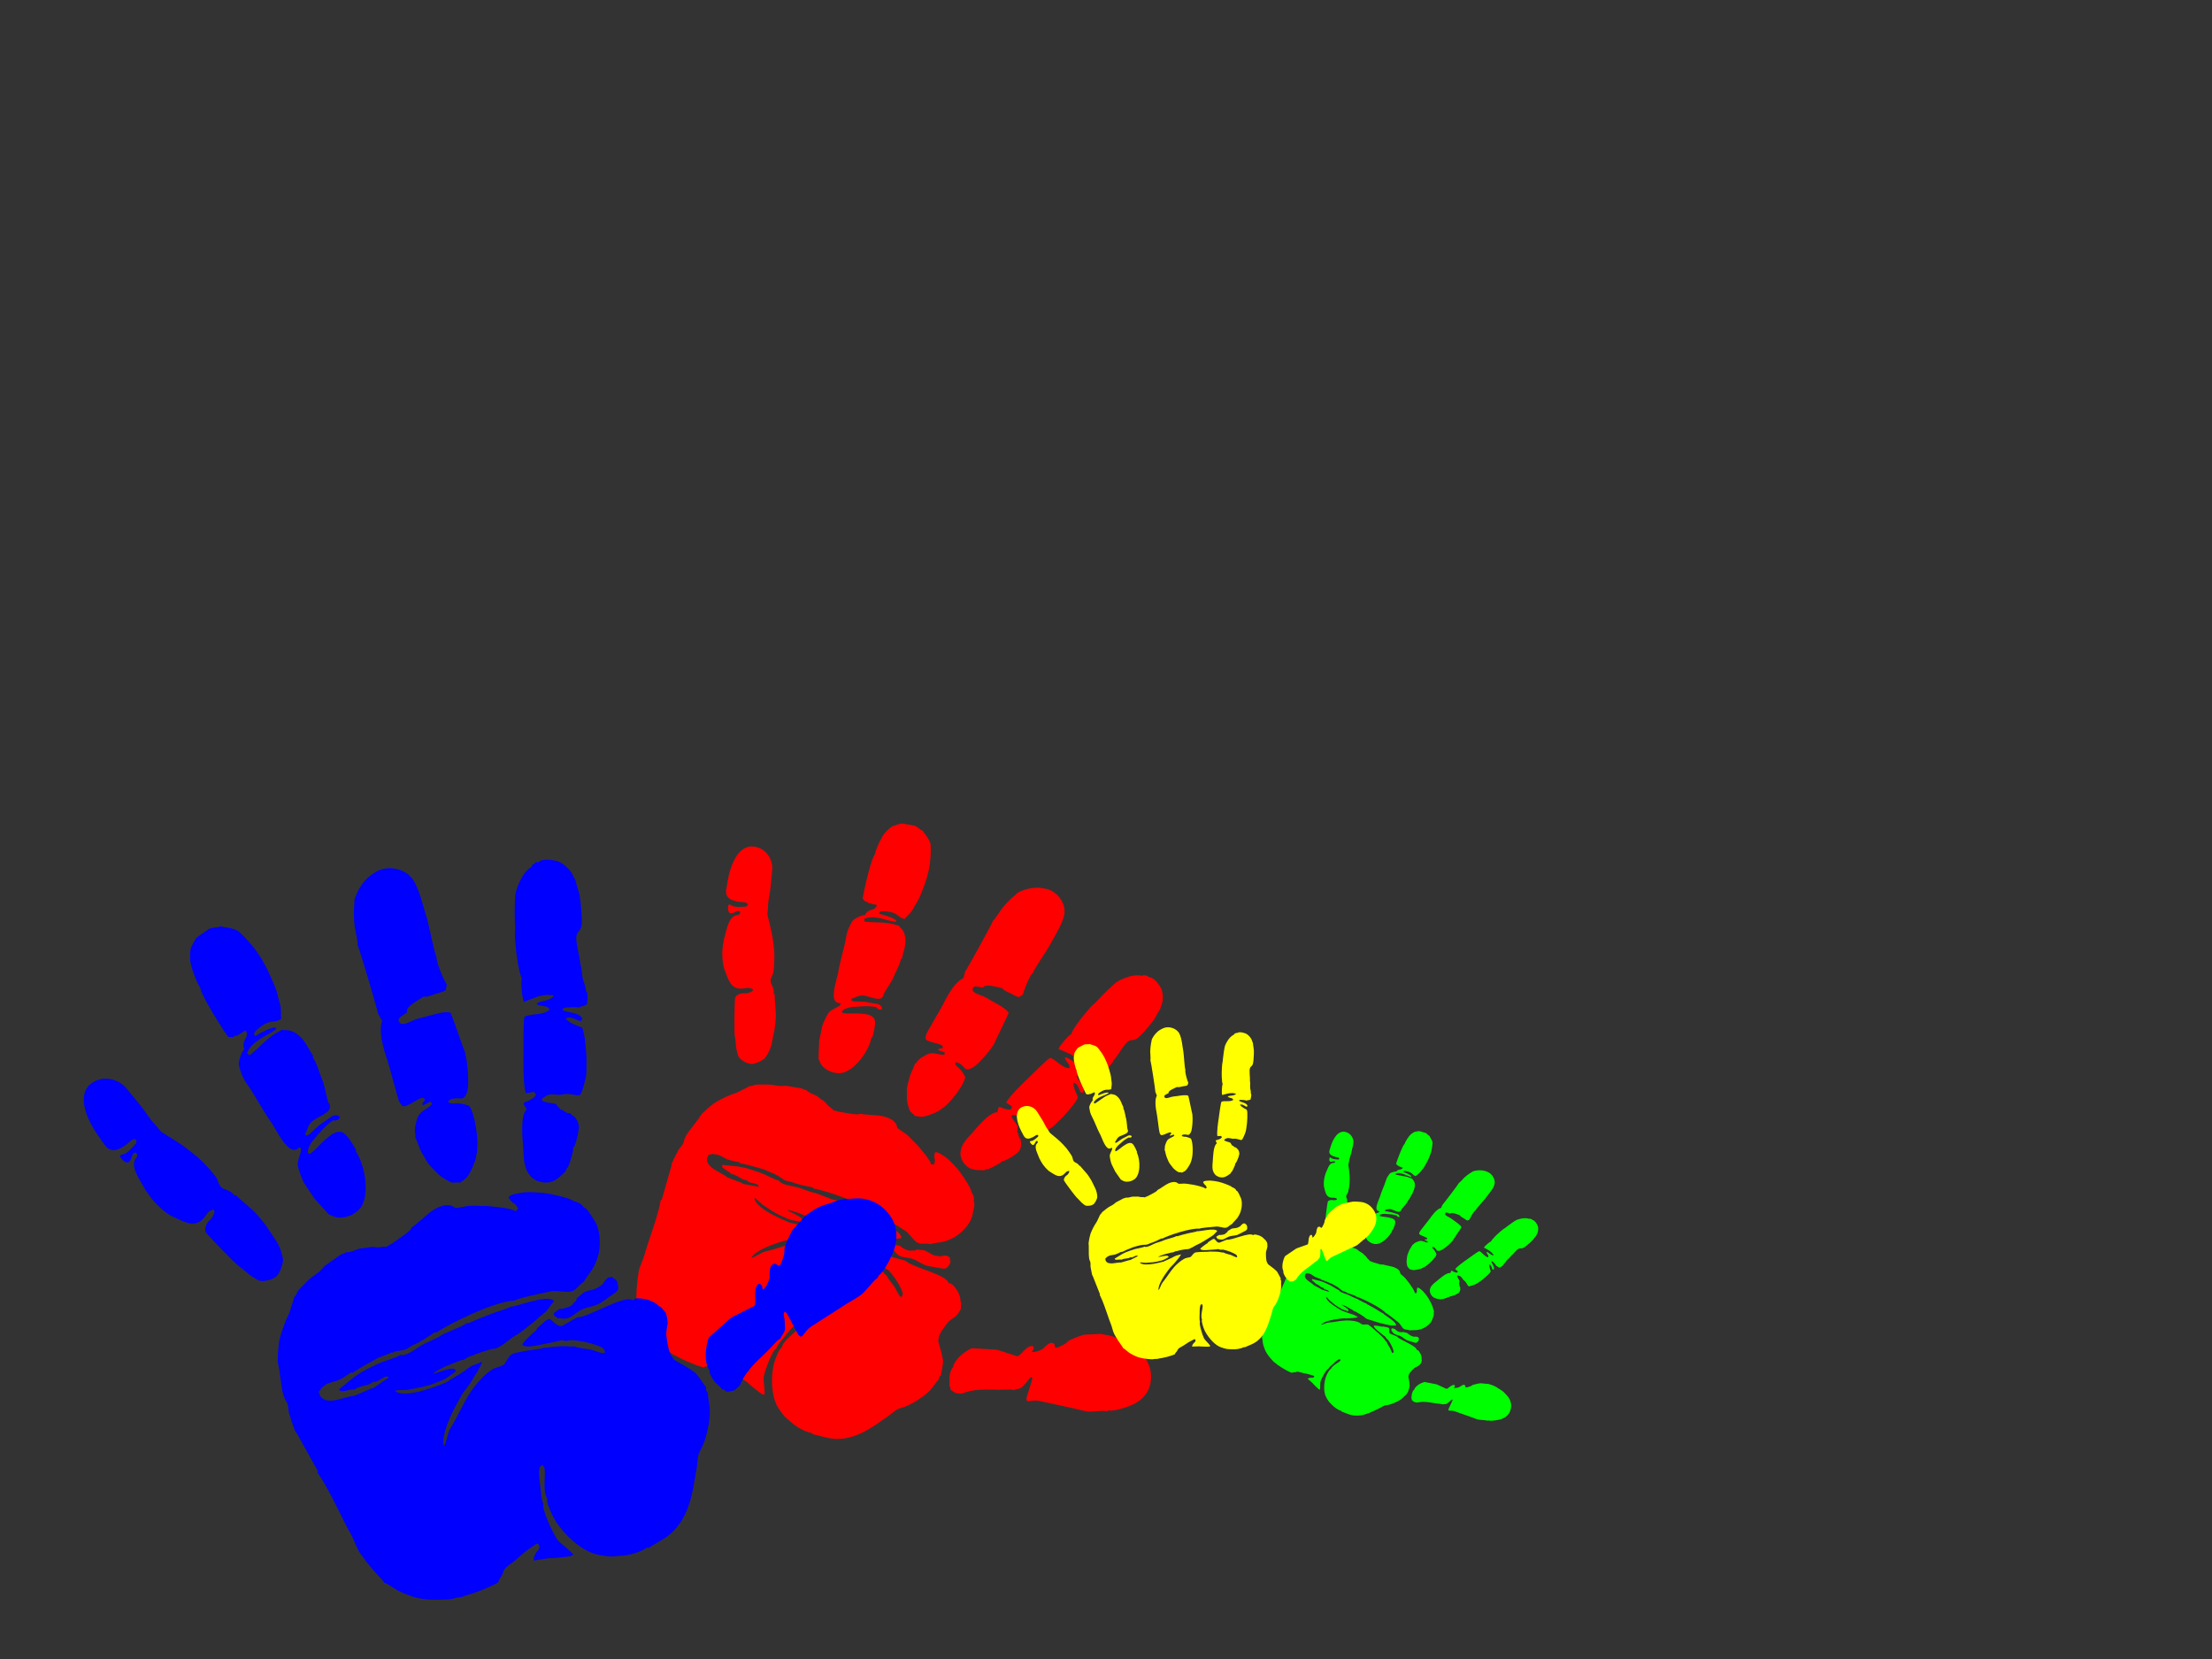 <?xml version="1.0"?><svg width="640" height="480" xmlns="http://www.w3.org/2000/svg">
 <rect width="100%" height="100%" fill="#333333" stroke="none"/>
 <title>PrimaryHandPrints</title>
 <g>
  <title>Layer 1</title>
  <g id="svg_11">
   <g transform="rotate(9.764 268.044,330.529) " id="        _x0020_1">
    <path class="fil0" d="m229.245,407.983c-0.028,0.011 -0.057,0.02 -0.085,0.029c0.28,0.234 4.207,2.395 4.412,2.395c0.23,0 0.46,0 0.69,0c-0.135,-1.563 -1.103,-3.938 -1.103,-5.056c0,-1.851 1.216,-8.301 2.206,-8.647c0,-0.99 1.516,-3.255 2.002,-4.188c0.415,-0.798 1.813,-3.528 2.686,-3.528c0.046,0 0.092,0 0.138,0c0.318,0 0.414,0.092 0.414,0.399c0,0.044 0,0.089 0,0.133c0,1.288 -3.72,4.274 -3.739,6.632c-0.677,0.486 -0.905,2.096 -1.117,2.917c-0.14,0.542 -0.383,2.256 -0.383,2.957c0,0.043 0,0.088 0,0.132c0,4.622 1.459,9.479 3.827,11.74c0.603,0.576 1.382,1.397 2.051,1.88c0.892,0.644 1.571,0.904 2.481,1.464c1.372,0.844 3.947,1.811 6.12,1.811c0.001,0.078 0.002,0.159 0.002,0.239c1.286,0.097 2.572,0.196 3.858,0.293c7.99,0.684 13.02,-5.446 16.811,-9.057c1.085,-1.033 1.83,-2.396 3.337,-3.032c1.287,-0.545 2.894,-1.753 3.879,-2.644c1.301,-1.177 2.021,-1.862 3.114,-3.248c1.093,-1.384 1.49,-2.838 2.367,-4.103c0,-0.625 -0.051,-1.015 0.414,-1.197c0,-0.842 0,-1.685 0,-2.528c0,-2.174 -0.204,-1.951 -0.878,-3.809c-0.246,-0.678 -1.604,-3.176 -1.604,-3.508c0,-0.311 0,-0.621 0,-0.931c0,-1.291 1.437,-4.027 2.016,-4.973c0.177,-0.29 1.427,-1.548 1.708,-1.811c0.351,-0.329 1.163,-2.019 1.138,-2.532c-0.051,-0.536 -0.102,-1.072 -0.153,-1.608c-0.098,-0.128 -0.197,-0.256 -0.296,-0.383c0,-0.898 -0.888,-2.296 -1.342,-2.829c-0.385,-0.453 -1.757,-1.827 -2.381,-1.827c-0.184,0 -0.368,0 -0.552,0c-1.001,-2.393 -11.168,-2.667 -13.375,-4.258c-1.379,-0.133 -2.758,-0.266 -4.137,-0.398c-1.28,-0.392 -1.104,-2.556 -1.517,-2.927c-0.284,-0.356 -1.153,-0.276 -1.241,-0.269c-0.833,0.083 -1.665,0.166 -2.498,0.25c-0.132,0.095 -0.265,0.19 -0.397,0.286c-0.841,0 -4.826,0.546 -4.826,0.931c0,1.039 2.884,2.147 3.835,2.552c0.704,0.3 4.087,1.827 4.576,1.838c0.089,0.32 1.061,1.064 1.241,1.064c0.494,0 1.494,0.947 1.923,1.337c0.51,0.464 0.98,0.969 1.493,1.486c0.458,0.463 2.376,2.804 2.376,3.429c0,2.632 -1.964,-0.901 -2.723,-1.629c-0.47,-0.451 -2.599,-2.27 -2.654,-2.761c-0.444,-0.047 -1.904,-1.398 -2.575,-1.773c-0.92,-0.514 -1.888,-1.124 -2.802,-1.553c-0.648,-0.304 -0.714,-0.494 -1.463,-0.716c-0.387,-0.115 -1.144,-0.5 -1.486,-0.695c-0.564,-0.322 -4.391,-2.18 -5.186,-2.18c-0.092,0 -0.184,0 -0.276,0c-0.447,0 -2.546,0.932 -2.62,0.932c-1.147,0 -2.074,-0.665 -3.309,-0.665c-0.184,0 -0.368,0 -0.551,0c-1.768,0 -4.791,0.74 -6.149,1.251c-3.665,1.378 -6.004,3.002 -9.465,4.438c-1.151,0.478 -2.974,2.374 -3.691,2.559c0.597,-2.47 6.749,-5.691 8.751,-6.59c0.669,-0.301 0.891,-0.425 1.476,-0.704c1.193,-0.57 1.871,-0.657 3.133,-1.102c0.466,-0.164 7.257,-2.779 5.393,-2.779c-0.02,0 -1.528,-0.403 -1.985,-0.48c-0.806,-0.136 -1.73,-0.055 -2.567,-0.051c-1.558,0.007 -3.312,-0.267 -4.962,-0.267c-0.879,-0.26 -10.412,-2.088 -11.307,-5.322c0.797,0.179 2.044,1.257 2.775,1.58c2.144,0.949 4.485,2.064 6.867,2.483c0.479,0.211 1.795,0.46 2.355,0.46c0.736,0 1.471,0 2.206,0c0.372,0 0.38,-0.064 0.689,-0.133c-0.026,-1.138 -1.437,-1.286 -2.233,-1.647c-0.874,-0.264 -1.748,-0.528 -2.622,-0.792c0.078,-0.348 2.744,0.115 3.202,0.162c0.408,0.078 3.661,0.854 4.135,0.947c0.641,0.598 1.962,0.093 2.758,0.665c0.833,0 4.669,1.205 5.17,1.531c1.307,0.851 4.78,0.185 6.442,0.436c0.742,0.113 5.6,-0.154 6.396,-0.291c0.853,-0.146 2.513,-0.14 3.112,-0.324c0.74,-0.227 1.988,-0.683 2.597,-0.82c-0.053,-2.3 -8.976,-4.162 -9.239,-4.789c-0.864,0 -3.533,-0.912 -4.582,-1.166c-2.127,-0.514 -4.088,-1.016 -6.051,-1.343c-0.132,-0.095 -0.265,-0.19 -0.397,-0.285c-1.316,0 -2.077,-0.221 -3.256,-0.45c-0.519,-0.101 -2.934,-0.614 -3.225,-0.614c-2.083,0 -3.989,-0.78 -6.339,-0.802c-1.302,-0.012 -4.201,-0.084 -4.554,-0.928c-0.801,0 -4.044,-0.955 -4.959,-1.202c-0.664,-0.179 -4.685,-0.793 -5.382,-0.793c-0.644,-0.016 -1.289,-0.032 -1.933,-0.049c-1.562,0.105 -3.123,0.21 -4.685,0.315c0,0.133 0,0.266 0,0.399c0,0.625 2.715,1.248 2.896,1.73c1.834,0 3.013,1.064 4.412,1.064c0.184,0 0.368,0 0.551,0c0.409,0.978 3.449,-0.006 3.584,1.273c-1.522,-0.019 -3.044,-0.038 -4.566,-0.056c-0.14,-0.065 -0.279,-0.13 -0.419,-0.196c-1.464,-0.296 -2.927,-0.592 -4.391,-0.888c-1.793,-1.159 -6.757,-1.578 -6.757,-4.523c0,-0.273 0.235,-0.59 0.276,-1.064c0.697,-0.056 0.965,-0.399 1.241,-0.399c0.46,0 0.919,0 1.379,0c0.583,0 2.157,0.653 2.754,0.802c0.783,0.195 2.434,0.262 3.451,0.262c0.138,0 0.276,0 0.414,0c0,0.089 0,0.177 0,0.266c1.662,0 3.811,0.221 5.388,0.389c1.156,0.124 1.493,0.104 2.527,0.356c0.434,0.106 2.257,0.585 2.427,0.585c0.138,0 0.276,0 0.414,0c0,0.088 0,0.177 0,0.266c0.184,0 0.368,0 0.551,0c0.045,0 1.742,0.81 2.066,0.933c1.03,0.392 1.83,0.128 2.79,0.368c1.114,0.278 4.359,0.428 5.777,0.409c0.133,0.095 0.265,0.19 0.397,0.285c3.723,0 15.872,1.905 19.718,4.39c1.079,0 7.067,2.593 8.371,3.099c1.035,0.402 2.357,1.755 3.304,2.399c1.718,1.168 2.489,0.222 4.734,0.222c0.479,-0.309 2.908,-1.011 3.772,-1.416c0.92,-0.43 2.477,-1.479 3.157,-2.143c1.482,-1.446 3.551,-4.203 3.551,-6.951c0,-0.601 0.311,-3.592 -0.276,-3.592c0,-1.699 -0.734,-2.132 -0.827,-2.395c-0.332,-0.334 -0.082,-0.102 -0.414,-0.532c-0.226,-1.082 -4.192,-5.121 -5.128,-5.829c-1.078,-0.815 -2.027,-1.614 -3.249,-2.319c-0.209,-0.12 -3.895,-2.131 -3.895,-0.898c0,0.133 0,0.266 0,0.399c0,0.862 0.414,1.375 0.414,1.597c-0,0.395 -0.001,0.79 -0.002,1.186c-0.321,0.048 -0.642,0.096 -0.963,0.145c-0.086,-1.002 -3.584,-3.811 -4.495,-4.577c-0.673,-0.566 -1.57,-1.079 -2.112,-1.554c-0.304,-0.266 -1.911,-1.315 -2.234,-1.436c-0.28,-0.106 -2.416,-1.072 -2.496,-1.183c-0.207,-0.286 -0.256,-0.722 -0.62,-1.132c-0.274,-0.308 -0.661,-0.568 -1.005,-0.76c-0.692,-0.386 -1.88,-0.649 -2.967,-0.711c-1.921,-0.11 -4.615,0.444 -6.839,0.425c-0.133,0.091 -0.266,0.182 -0.399,0.273c-0.551,0.048 -1.102,0.097 -1.653,0.146c-1.196,0.01 -2.392,0.02 -3.588,0.031c-0.688,-0.055 -1.377,-0.109 -2.065,-0.164c-0.141,-0.338 -1.554,-0.871 -1.919,-1.208c-0.652,-0.603 -1.058,-0.901 -1.987,-1.276c-0.961,-0.387 -0.918,-0.655 -2.273,-1c-0.503,-0.127 -2.173,-0.437 -2.37,-0.906c-1.007,0 -1.011,-0.266 -1.792,-0.266c-1.333,0 -2.666,0 -3.999,0c-0.861,0 -1.434,0.406 -2.757,0.4c-1.104,-0.005 -2.001,0.017 -3.004,0.161c-0.928,0.134 -1.896,0.38 -2.664,0.49c-1.4,0.201 -1.269,0.789 -2.33,0.812c-0.182,0.332 -1.919,1.456 -2.359,1.848c-0.777,0.692 -1.771,1.074 -2.688,1.664c-1.449,0.933 -3.847,2.575 -4.826,3.858c-0.366,0.479 -0.55,0.586 -0.946,1.083c-0.276,0.347 -0.71,0.999 -0.934,1.227c-0.708,0.721 -0.984,2.048 -1.509,2.802c-0.839,1.803 -2.733,4.603 -2.733,6.542c0,0.955 -0.735,1.774 -1.103,2.661c-0.276,0.887 -0.551,1.774 -0.827,2.661c-0.138,0.488 -0.276,0.975 -0.414,1.463c-0.004,0.31 -0.008,0.62 -0.013,0.93c-0.364,3.371 -0.727,6.741 -1.091,10.112c-0.092,0 -0.184,0 -0.276,0c0,0.266 0,0.532 0,0.798c0,2.551 -0.806,7.832 -1.211,10.405c-0.278,1.764 -0.557,3.483 -0.715,5.164c-0.142,1.518 -0.832,3.714 -0.832,5.052c0,2.909 0.244,5.195 0.689,8.248c0,0.222 0,0.443 0,0.665c0.287,0.112 1.256,2.64 1.475,3.1c0.58,1.213 1.152,1.889 1.834,2.887c1.216,1.78 3.089,3.33 4.939,4.548c0.504,0.331 2.475,1.642 2.977,1.783c0.888,0.25 0.932,0.266 1.648,0.671c0.537,0.303 1.296,0.379 1.86,0.599c1.444,0.564 5.949,1.669 7.879,1.711c0.154,-0.368 1.627,-0.748 2.038,-1.093c0.638,-0.536 1.21,-0.776 2.373,-0.77c2.422,0.012 3.973,-0.399 6.068,-0.399c0.644,0 1.287,0 1.93,0c0.372,0 0.38,0.065 0.69,0.134c0,0.177 0,0.354 0,0.531c0,0.376 -0.439,0.593 -0.68,0.792c-0.987,0.114 -2.294,0.765 -2.522,1.586c0.025,-0.051 0.05,-0.1 0.076,-0.149c1.208,0.577 2.417,1.157 3.625,1.734l0,0l0,0zm46.935,-144.048c0,0.663 -5.097,15.362 -5.475,15.967c-0.059,0.664 -0.119,1.328 -0.178,1.992c-2.183,1.41 -3.661,5.566 -4.496,8.434c-0.419,1.44 -3.364,8.963 -3.364,9.526c0,0.31 0,0.621 0,0.931c0,1.433 5.378,0.547 5.378,1.73c0,0.133 0,0.266 0,0.399c-0.583,0.131 -1.173,0.198 -1.231,0.74c0.686,0.108 1.372,0.216 2.059,0.324c0,0.222 0,0.444 0,0.665c-0.567,0.046 -0.308,0.133 -0.827,0.133c-2.192,0 -3.107,-0.258 -4.538,0.943c-0.584,0.49 -0.965,0.754 -1.493,1.353c-0.489,0.555 -0.762,1.451 -1.139,1.695c0,0.783 -0.758,2.746 -0.827,3.991c-0.097,1.743 -0.399,2.413 -0.057,4.312c0.318,1.764 0.348,2.452 0.998,3.826c0.21,0.445 0.583,1.22 0.883,1.543c0.373,0.401 1.335,0.696 1.485,1.095c0.505,0 1.011,0 1.517,0c1.331,0 3.467,-1.433 4.386,-2.021c0.688,-0.44 1.142,-0.972 1.718,-1.536c2.057,-2.013 4.927,-7.548 4.927,-9.88c0,-0.313 -1.37,-1.699 -1.688,-1.963c-0.572,-0.476 -1.877,-0.899 -1.897,-1.762c0.161,-0.041 0.376,-0.133 0.414,-0.133c1.495,0 2.51,1.463 3.034,1.463c1.909,0 3.453,-2.722 4.302,-3.964c0.68,-0.994 2.592,-4.322 2.722,-5.713c0.593,-2.085 1.186,-4.171 1.778,-6.256c0.191,-0.72 0.382,-1.44 0.574,-2.16c-0.838,-1.207 -3.896,-2.06 -5.518,-2.658c-1.009,-0.371 -1.863,-0.761 -3.109,-0.992c-1,-0.185 -2.817,-0.428 -2.817,-1.406c0,-1.162 1.182,-0.931 1.93,-0.931c0.322,0 0.643,0 0.965,0c0.377,-1.362 3.88,-0.798 5.516,-0.798c0.203,0.485 1.794,0.885 2.396,1.014c1.102,0.236 1.752,0.715 2.706,0.715c0.28,0 0.842,-0.762 1.103,-0.931c0,-1.354 1.118,-6.216 1.793,-6.652c0,-0.895 2.988,-7.304 3.419,-8.674c0.766,-2.435 2.648,-6.704 2.648,-9.551c0,-3.318 -3.301,-6.386 -6.619,-6.386c-0.46,0 -0.919,0 -1.379,0c-1.456,0 -3.608,0.798 -4.552,1.329c-2.432,1.369 -1.495,1.014 -3.137,2.828c-0.449,0.496 -1.988,2.847 -2.314,3.488c-0.312,0.614 -1.638,3.79 -1.994,3.929l0,0l0,0zm-36.954,-13.037c-0.855,1.233 -1.379,10.677 -1.33,13.232c0.305,0.245 0.611,0.491 0.916,0.736c0.138,0 0.276,0 0.414,0c0.309,0 0.303,0.105 0.552,0.257c0.827,0.047 1.654,0.095 2.481,0.143c0,1.878 -2.363,1.255 -2.896,3.459c-0.859,0.069 -3.077,1.663 -3.315,2.389c-0.514,1.564 -0.96,2.555 -0.959,4.662c0.001,3.825 -0.591,6.921 -0.536,10.776c-0.003,1.353 -0.732,5.466 0.085,7.438c0.272,0.657 0.717,1.077 1.417,1.077c0.23,0 0.46,0 0.689,0c0,0.133 0,0.266 0,0.399c0,0.651 -2.383,1.738 -2.944,2.88c-0.414,0.842 -1.192,3.438 -1.192,4.57c-0.034,1.334 -0.068,2.669 -0.102,4.003c0.218,1.681 0.436,3.362 0.654,5.043c0.613,0.884 0.884,1.562 1.866,2.191c0.655,0.419 2.076,1.002 3.098,1.002c0.322,0 0.643,0 0.965,0c4.271,0 8.136,-7.512 8.136,-11.84c0.083,-0.001 0.167,-0.001 0.251,-0.002c0.054,-0.753 0.108,-1.507 0.163,-2.26c0,-0.133 0,-0.266 0,-0.399c0,-2.281 -0.172,-3.442 -2.63,-3.717c-0.372,-0.041 -1.965,0.081 -2.463,0.133c-1.421,0.149 -2.94,0.656 -4.559,0.656c-0.226,0 -0.414,-0.079 -0.414,-0.266c0,-0.928 2.08,-1.773 2.924,-1.969c2.51,-0.583 4.01,-1.091 6.59,-1.091c0.094,0.225 0.725,0.532 0.965,0.532c1.694,0 0.255,-1.463 -0.69,-1.463c-1.242,-0.005 -2.483,-0.011 -3.725,-0.016c-1.056,0.138 -2.113,0.277 -3.169,0.415c-0.316,0.047 -0.372,-0.096 -0.827,-0.133c0,-0.177 0,-0.355 0,-0.532c0.771,-0.199 1.834,-1.463 3.447,-1.463c2.386,0 5.516,1.196 5.516,-1.464c0,-0.328 1.674,-3.955 1.877,-4.973c0.333,-1.674 1.294,-4.015 1.274,-5.685c0.098,-0.128 0.197,-0.255 0.296,-0.383c0,-1.968 0.513,-3.535 0.06,-5.512c-0.678,-2.965 -2.308,-3.042 -2.545,-3.641c-0.551,-0.053 -1.101,-0.106 -1.652,-0.159c-2.616,-0.293 -6.05,0.665 -8.39,0.66c-0.053,-0.264 -0.106,-0.529 -0.159,-0.794c1.46,-0.745 2.204,-0.931 4.412,-0.931c0.798,0 4.826,0.608 4.826,0.133c0,-0.9 -4.188,-1.246 -5.24,-1.33c0,-0.133 0,-0.266 0,-0.399c0,-0.651 2.356,-0.666 2.895,-0.666c0.87,0 1.819,0.215 2.345,0.532c0.99,0.595 0.918,0.51 2.205,0.799c0.495,-0.903 1.608,-2.104 1.92,-3.203c0.339,-1.192 0.98,-2.252 1.336,-3.766c0.614,-2.615 1.294,-5.912 1.294,-8.995c0,-0.177 0,-0.355 0,-0.532c0,-1.784 -0.353,-4.324 -0.695,-5.848c-0.386,-1.72 -2.755,-3.24 -2.89,-3.73c-0.899,-0.019 -1.826,-1.064 -2.896,-1.064c-1.103,0 -2.206,0 -3.309,0c-0.494,0 -2.407,1.018 -2.785,1.304c-0.546,0.413 -1.478,1.698 -1.839,2.35c-0.658,1.19 -1.719,4.734 -1.719,6.457l0,0zm82.319,21.552c-0.23,0 -0.46,0 -0.689,0c-2.253,0 -5.107,1.84 -6.334,2.935c-0.642,0.573 -3.415,4.319 -3.96,5.226c-0.343,0.57 -1.487,2.248 -1.921,2.669c-0.28,0.272 -1.42,2.352 -1.739,2.846c-0.586,0.908 -2.868,5.289 -2.868,6.412c-0.683,0.441 -2.807,3.899 -2.896,4.922c0.333,0.007 3.246,0.703 3.669,0.85c0.032,0.011 1.492,0.666 1.598,0.72c0.596,0.309 1.05,0.879 1.352,0.957c0,0.133 0,0.266 0,0.399c-2.08,0.167 -2.843,-0.931 -4.412,-0.931c0.283,1.174 1.793,1.62 1.793,2.528c0,0.133 0,0.266 0,0.399c-0.23,0 -0.46,0 -0.69,0c-1.573,0 -3.965,-1.996 -5.24,-1.996c-0.522,0 -4.804,6.245 -5.473,7.092c-0.896,1.134 -4.757,6.512 -4.86,7.793c0.594,0.271 1.189,0.542 1.784,0.813c0,0.266 0,0.532 0,0.798c-0.482,0.108 -0.465,0.266 -0.965,0.266c-0.138,0 -0.276,0 -0.414,0c-2.16,0 -2.435,-1.293 -2.482,1.33c-2.246,0.18 -5.194,5.588 -6.208,7.182c-0.823,1.294 -2.342,3.312 -2.342,5.324c0,0.177 0,0.355 0,0.532c0,2.114 2.235,4.39 4.412,4.39c0.324,0.014 0.648,0.028 0.972,0.042c0.779,-0.103 1.558,-0.205 2.337,-0.308c0.196,-0.468 0.682,-0.301 1.244,-0.662c0.46,-0.295 0.744,-0.486 1.187,-0.851c0.433,-0.356 2.067,-1.487 2.119,-1.946c0.818,-0.066 2.306,-1.531 2.899,-1.992c0.062,-0.049 1.01,-1.065 1.184,-1.252c0.291,-0.313 0.605,-1.266 0.605,-1.811c0,-0.177 0,-0.355 0,-0.532c0,-0.596 -0.394,-0.742 -0.414,-1.596c-0.821,-0.212 -0.733,-1.445 -1.357,-1.865c-0.053,-0.576 -0.106,-1.152 -0.159,-1.728c-0.415,-0.598 -2.206,-1.959 -2.206,-2.528c0,-0.306 0.096,-0.399 0.414,-0.399c0.276,0 0.551,0 0.827,0c1.56,0 2.413,1.543 3.612,1.969c1.531,0.544 2.699,2.421 3.282,2.421c0.812,0 2.717,-1.799 3.311,-2.259c1.081,-0.837 1.695,-2.008 2.567,-3.112c0.779,-0.986 3.912,-5.966 3.912,-7.267c0,-0.33 -1.892,-2.348 -1.93,-3.991c1.639,0.132 2.059,2.528 2.758,2.528c0.266,0 0.552,-0.237 0.552,-0.399c0,-1.84 -2.42,-3.038 -2.758,-4.257c0.168,-0.091 0.148,-0.133 0.414,-0.133c0.543,0 3.018,1.629 3.171,1.995c0.138,0 0.276,0 0.414,0c0.307,0 0.57,0.399 1.655,0.399c0.086,-0.228 0.694,-0.719 0.985,-1.178c0.381,-0.601 0.67,-0.781 0.67,-1.615c0.652,-0.939 0.78,-2.371 1.263,-3.171c0.222,-0.368 0.579,-1.142 0.766,-1.39c0.406,-0.538 0.354,-1.036 0.707,-1.579c0.902,-1.389 1.916,-4.77 3.129,-5.761c0.845,-0.69 1.514,-0.091 2.764,-1.723c0.575,-0.751 1.263,-1.867 1.755,-2.697c0.59,-0.994 1.09,-1.811 1.589,-2.857c0.369,-0.774 0.921,-2.812 1.231,-3.309c0.103,-0.708 0.205,-1.416 0.308,-2.124c0,-0.044 0,-0.089 0,-0.133c0,-1.579 -0.604,-3.424 -1.411,-4.227c-0.79,-0.787 -2.079,-2.159 -3.553,-2.159c-0.138,0 -0.276,0 -0.414,0c0,-0.089 0,-0.177 0,-0.266c-0.506,0 -1.011,0 -1.517,0c0,0.089 0,0.177 0,0.266l0,0l0,-0zm1.241,105.097c-0.604,0.013 -4.031,2.132 -4.427,2.514c-0.136,0.131 -0.411,0.624 -0.778,0.979c-0.331,0.321 -0.606,0.517 -0.976,0.788c-2.939,2.155 -1.106,-0.29 -2.92,-0.29c-0.849,0 -1.812,1.455 -2.262,2.074c-0.357,0.492 -2.167,1.5 -2.978,1.518c0.021,-0.907 0.276,-0.415 0.276,-0.931c0,-0.089 0,-0.177 0,-0.266c0,-0.257 -0.246,-0.532 -0.414,-0.532c-1.898,0 -3.036,3.863 -3.985,3.636c-1.974,-0.282 -3.948,-0.565 -5.922,-0.847c-0.007,0.046 -0.014,0.092 -0.021,0.138c-0.097,-0.044 -0.194,-0.087 -0.29,-0.131c-2.339,0.265 -4.678,0.531 -7.017,0.796c-1.617,1.045 -4.413,3.913 -4.413,6.386c-0.485,0.699 -0.552,1.515 -0.552,2.66c0,1.035 0.414,1.675 0.414,2.794c0.811,0.524 0.106,0.856 0.852,1.175c0.355,0.151 1.203,0.587 1.496,0.588c0.55,-0.056 1.1,-0.111 1.651,-0.166c1.764,-1.14 3.887,-1.865 6.426,-2.315c1.207,-0.214 2.728,-0.419 3.807,-0.584c0.782,-0.12 3.4,-0.693 3.694,-0.693c0.275,0 0.785,0.131 0.873,-0.143c2.313,-0.844 1.79,-0.873 3.071,-2.705c0.506,-0.723 0.49,-1.612 1.296,-1.676c0.072,0.298 0.138,0.306 0.138,0.665c-0.007,0.043 -0.014,0.087 -0.02,0.13c-0.223,1.73 -0.446,3.461 -0.669,5.192c-0.064,0.419 0.098,0.473 0.148,0.906c0.135,0.052 0.269,0.106 0.404,0.158c0.921,-0.208 1.973,-0.733 3.308,-0.644c2.988,0.126 5.976,0.251 8.964,0.377c1.674,0 2.907,0.266 4.826,0.266c1.81,0 4.232,-1.064 5.946,-1.046c0.132,-0.095 0.265,-0.189 0.397,-0.285c1.875,0 5.907,-2.262 7.057,-3.169c1.781,-1.402 3.56,-3.612 3.56,-6.675c0,-4.04 -2.032,-6.768 -4.663,-8.272c-1.654,-0.945 -2.227,-1.569 -4.43,-2.111c-1.687,-0.415 -3.221,-1.191 -5.523,-1.191c-0.645,-0.011 -1.291,-0.023 -1.935,-0.034c-1.469,0.322 -2.938,0.643 -4.407,0.965l-0,0zm-124.238,-111.882l0,2.528c0,2.55 1.989,2.927 4.137,2.927c0.921,0 2.758,-0.506 2.758,0.532c-0.438,0.607 -0.154,0.447 -1.32,0.722c-0.94,0.222 -1.718,0.342 -2.679,0.342c-0.317,0 -1.517,-0.738 -1.517,0c0,0.807 0.208,2.129 1.103,2.129c0.553,0 1.607,-1.064 2.069,-1.064c0.491,0 0.551,0.114 0.551,0.532c0,0.572 -0.695,0.637 -1.161,0.875c-2.098,1.071 -1.814,5.178 -2.148,7.241l0,1.729c0,2.365 0.812,5.739 1.764,7.212c1.038,1.607 2.188,4.495 4.717,4.495c1.374,0 2.465,-0.665 3.034,-0.665c2.862,0 0.117,1.73 -0.965,1.73c-0.88,0 -2.482,0.901 -2.482,1.862c0,1.115 1.473,10.123 1.771,10.797c0.165,0.373 0.622,1.942 0.719,2.367c0.237,1.041 0.469,1.495 0.851,2.372c0.329,0.755 0.588,1.278 1.438,1.673c0.794,0.368 1.417,0.752 2.53,0.752l0.551,0c0.921,0 3.284,-1.72 3.613,-2.367c0.631,-1.242 1.215,-3.016 1.216,-4.813c0.001,-2.08 0.223,-3.881 0.006,-5.733c-0.119,-1.016 -0.107,-1.675 -0.313,-2.625c-0.429,-1.979 -0.923,-3.598 -1.351,-5.614l-0.276,0c0,-1.375 -0.773,-2.043 -1.222,-2.812c-0.712,-1.22 0.119,-2.231 0.119,-3.307c0,-1.151 -0.384,-4.002 -0.612,-5.13c-0.349,-1.728 -0.781,-2.945 -1.266,-4.499c-0.447,-1.431 -1.096,-2.74 -1.651,-4.127c-0.297,-0.742 -0.571,-1.378 -0.845,-1.978c-0.401,-0.879 -0.169,-1.509 -0.369,-2.571c-0.315,-1.671 -0.101,-3.944 -0.222,-5.507c-0.152,-1.954 -0.269,-3.695 -0.409,-5.326c-0.256,-2.972 -2.776,-5.717 -6.071,-5.717c-4.804,0 -6.067,6.292 -6.067,11.042l-0,0zm65.084,96.184l0,0.133c0,0.516 0.255,0.024 0.276,0.931c0.672,0.173 0.846,0.925 2.101,1.298c0.94,0.279 2.143,0.082 3.277,0.164c2.278,0.164 3.333,1.331 5.652,1.331l3.861,0c0.675,0 1.026,-0.185 1.349,-0.561c0.111,-0.129 0.582,-1.197 0.582,-1.301l0,-0.532c0,-0.462 -0.276,-0.203 -0.276,-0.665l0,-0.399c-0.556,-0.125 -0.643,-0.399 -0.965,-0.399c-0.987,0 -1.853,0.532 -2.068,0.532l-1.103,0c-1.555,0 -2.705,-1.043 -3.864,-0.958l-1.949,0.137l-0.53,0.422c-0.947,0 -1.063,0.266 -1.655,0.266c-0.627,0 -2.461,-0.553 -2.62,-0.931l-1.517,0c-0.323,0 -0.552,0.221 -0.552,0.532l0,-0zm-6.205,-13.037l0.002,0.383l1.239,0.149l0.552,0c2.337,0 2.861,-1.968 4.153,-1.993l-0.154,1.195l-0.035,0.535l0.173,2.126c0.542,0.781 1.576,3.725 2.62,3.725l0.414,0c0.318,0 0.414,-0.093 0.414,-0.399l0,-0.399c0,-2.439 -3.538,-4.538 -2.206,-7.051c0,-2.232 1.341,-3.302 1.379,-4.922c-0.141,0.1 -1.311,1.822 -1.616,2.166c-0.619,0.698 -1.259,1.249 -1.96,1.834c-1.022,0.853 -3.209,2.614 -4.973,2.652l0,0l0,0zm-16.271,-5.987l0.425,3.054l0.678,1.336c0.431,0.034 0.49,0.133 0.965,0.133c0.563,0 0.827,-0.885 0.827,-1.463l0,-1.73c0,-0.518 -0.68,-1.34 -0.695,-2.522c-0.014,-1.104 0.09,-2.145 -0.133,-3.065c-1.177,0.095 -2.284,2.845 -2.068,4.257l0,0zm-15.581,-5.188l-0.032,2.132l0.17,1.726c0.717,0.463 0.149,0.507 1.241,1.064c0.825,-0.186 1.103,-0.354 1.103,-1.331l0,-0.931c0,-0.638 -0.471,-1.898 -0.525,-2.556c-0.055,-0.672 0.387,-1.612 0.387,-2.633c0.742,-0.289 0.064,-1.409 -1.351,0.16c-0.298,0.33 -0.993,1.755 -0.993,2.367z" id="svg_1" fill="#ff0000"/>
   </g>
   <g id="svg_2" transform="rotate(-35.089 142.544,346.029) ">
    <path id="svg_4" class="fil0" d="m96.002,441.325c-0.034,0.013 -0.068,0.025 -0.102,0.036c0.336,0.288 5.047,2.946 5.293,2.946c0.276,0 0.552,0 0.827,0c-0.162,-1.923 -1.323,-4.845 -1.323,-6.221c0,-2.277 1.458,-10.213 2.647,-10.639c0,-1.218 1.819,-4.005 2.401,-5.152c0.498,-0.982 2.175,-4.341 3.222,-4.341c0.055,0 0.111,0 0.166,0c0.381,0 0.496,0.114 0.496,0.491c0,0.055 0,0.109 0,0.164c0,1.585 -4.462,5.259 -4.486,8.16c-0.813,0.599 -1.085,2.579 -1.34,3.589c-0.168,0.667 -0.46,2.776 -0.46,3.638c0,0.053 0,0.108 0,0.163c0,5.686 1.751,11.663 4.59,14.444c0.723,0.709 1.657,1.719 2.46,2.314c1.07,0.792 1.885,1.112 2.976,1.802c1.646,1.039 4.735,2.229 7.342,2.229c0.001,0.096 0.002,0.195 0.003,0.294c1.543,0.119 3.086,0.241 4.628,0.36c9.584,0.841 15.619,-6.7 20.166,-11.143c1.301,-1.271 2.196,-2.948 4.003,-3.731c1.544,-0.671 3.472,-2.156 4.653,-3.253c1.561,-1.448 2.424,-2.291 3.736,-3.996c1.311,-1.703 1.787,-3.492 2.839,-5.048c0,-0.77 -0.062,-1.249 0.496,-1.472c0,-1.036 0,-2.073 0,-3.11c0,-2.675 -0.245,-2.401 -1.054,-4.687c-0.295,-0.834 -1.924,-3.907 -1.924,-4.316c0,-0.382 0,-0.764 0,-1.146c0,-1.588 1.724,-4.955 2.418,-6.119c0.213,-0.357 1.711,-1.905 2.048,-2.229c0.421,-0.405 1.395,-2.484 1.365,-3.115c-0.061,-0.66 -0.122,-1.319 -0.184,-1.979c-0.118,-0.157 -0.237,-0.315 -0.355,-0.471c0,-1.104 -1.065,-2.824 -1.61,-3.48c-0.462,-0.557 -2.107,-2.248 -2.856,-2.248c-0.221,0 -0.441,0 -0.662,0c-1.201,-2.945 -13.396,-3.281 -16.045,-5.239c-1.654,-0.164 -3.308,-0.327 -4.962,-0.49c-1.536,-0.482 -1.324,-3.145 -1.819,-3.601c-0.341,-0.438 -1.383,-0.34 -1.489,-0.331c-0.999,0.102 -1.998,0.205 -2.997,0.307c-0.159,0.117 -0.318,0.234 -0.476,0.351c-1.009,0 -5.789,0.672 -5.789,1.146c0,1.278 3.459,2.642 4.601,3.14c0.845,0.369 4.903,2.248 5.489,2.261c0.107,0.394 1.273,1.31 1.489,1.31c0.593,0 1.792,1.166 2.307,1.645c0.612,0.571 1.176,1.192 1.791,1.829c0.55,0.57 2.85,3.45 2.85,4.219c0,3.239 -2.355,-1.108 -3.267,-2.005c-0.563,-0.555 -3.117,-2.793 -3.184,-3.397c-0.532,-0.057 -2.284,-1.72 -3.089,-2.181c-1.104,-0.632 -2.265,-1.383 -3.362,-1.911c-0.777,-0.374 -0.857,-0.607 -1.755,-0.881c-0.464,-0.142 -1.372,-0.615 -1.782,-0.856c-0.676,-0.396 -5.267,-2.682 -6.221,-2.682c-0.11,0 -0.22,0 -0.331,0c-0.536,0 -3.055,1.146 -3.143,1.146c-1.376,0 -2.487,-0.819 -3.97,-0.819c-0.22,0 -0.441,0 -0.661,0c-2.121,0 -5.747,0.911 -7.376,1.54c-4.397,1.695 -7.203,3.694 -11.353,5.46c-1.381,0.588 -3.567,2.921 -4.427,3.148c0.716,-3.039 8.095,-7.001 10.497,-8.108c0.803,-0.37 1.069,-0.523 1.771,-0.867c1.431,-0.701 2.244,-0.809 3.758,-1.355c0.559,-0.202 8.706,-3.419 6.469,-3.419c-0.024,0 -1.833,-0.495 -2.381,-0.59c-0.967,-0.167 -2.075,-0.067 -3.079,-0.063c-1.869,0.009 -3.973,-0.329 -5.953,-0.329c-1.055,-0.32 -12.489,-2.569 -13.563,-6.547c0.957,0.221 2.452,1.546 3.328,1.944c2.572,1.168 5.38,2.539 8.238,3.055c0.575,0.26 2.153,0.566 2.824,0.566c0.882,0 1.764,0 2.646,0c0.447,0 0.456,-0.078 0.827,-0.163c-0.031,-1.4 -1.723,-1.582 -2.679,-2.026c-1.048,-0.325 -2.096,-0.65 -3.145,-0.975c0.094,-0.428 3.292,0.142 3.841,0.199c0.489,0.097 4.392,1.05 4.96,1.165c0.769,0.736 2.354,0.114 3.308,0.818c1,0 5.601,1.483 6.202,1.883c1.568,1.047 5.734,0.227 7.728,0.537c0.89,0.139 6.717,-0.189 7.673,-0.358c1.024,-0.18 3.015,-0.173 3.733,-0.398c0.888,-0.279 2.384,-0.841 3.115,-1.009c-0.064,-2.83 -10.767,-5.12 -11.082,-5.892c-1.036,0 -4.238,-1.122 -5.497,-1.434c-2.552,-0.632 -4.903,-1.251 -7.259,-1.652c-0.159,-0.117 -0.318,-0.234 -0.477,-0.351c-1.579,0 -2.492,-0.272 -3.906,-0.554c-0.622,-0.124 -3.519,-0.755 -3.868,-0.755c-2.499,0 -4.785,-0.96 -7.604,-0.986c-1.562,-0.015 -5.04,-0.104 -5.463,-1.141c-0.961,0 -4.851,-1.175 -5.949,-1.479c-0.796,-0.22 -5.621,-0.976 -6.456,-0.976c-0.773,-0.02 -1.546,-0.04 -2.319,-0.06c-1.873,0.129 -3.747,0.258 -5.62,0.387c0,0.163 0,0.327 0,0.491c0,0.769 3.257,1.535 3.474,2.128c2.2,0 3.614,1.309 5.293,1.309c0.22,0 0.441,0 0.661,0c0.491,1.203 4.137,-0.008 4.299,1.566c-1.826,-0.023 -3.651,-0.046 -5.477,-0.069c-0.168,-0.08 -0.335,-0.16 -0.502,-0.241c-1.756,-0.364 -3.512,-0.728 -5.267,-1.093c-2.151,-1.426 -8.105,-1.942 -8.105,-5.565c0,-0.336 0.282,-0.726 0.331,-1.31c0.836,-0.069 1.157,-0.491 1.489,-0.491c0.551,0 1.103,0 1.654,0c0.699,0 2.588,0.804 3.304,0.987c0.939,0.24 2.919,0.323 4.14,0.323c0.166,0 0.331,0 0.496,0c0,0.109 0,0.218 0,0.328c1.994,0 4.571,0.271 6.463,0.479c1.387,0.152 1.791,0.127 3.031,0.438c0.52,0.13 2.707,0.72 2.911,0.72c0.166,0 0.331,0 0.496,0c0,0.109 0,0.218 0,0.327c0.22,0 0.441,0 0.661,0c0.054,0 2.09,0.997 2.479,1.148c1.236,0.482 2.195,0.158 3.347,0.453c1.336,0.342 5.229,0.527 6.93,0.504c0.159,0.117 0.318,0.234 0.477,0.351c4.465,0 19.04,2.343 23.653,5.402c1.294,0 8.477,3.19 10.041,3.812c1.242,0.495 2.828,2.16 3.964,2.952c2.06,1.438 2.985,0.273 5.678,0.273c0.574,-0.38 3.488,-1.244 4.525,-1.742c1.103,-0.53 2.971,-1.82 3.787,-2.637c1.777,-1.779 4.259,-5.171 4.259,-8.552c0,-0.74 0.374,-4.419 -0.331,-4.419c0,-2.091 -0.881,-2.623 -0.992,-2.946c-0.398,-0.411 -0.098,-0.125 -0.496,-0.655c-0.271,-1.332 -5.028,-6.3 -6.151,-7.172c-1.293,-1.003 -2.432,-1.986 -3.898,-2.853c-0.251,-0.148 -4.672,-2.622 -4.672,-1.105c0,0.164 0,0.327 0,0.491c0,1.06 0.496,1.692 0.496,1.964c-0.001,0.486 -0.002,0.973 -0.002,1.459c-0.385,0.06 -0.77,0.119 -1.155,0.178c-0.103,-1.233 -4.299,-4.689 -5.392,-5.631c-0.807,-0.696 -1.883,-1.328 -2.533,-1.912c-0.364,-0.327 -2.292,-1.618 -2.68,-1.767c-0.336,-0.13 -2.898,-1.319 -2.995,-1.456c-0.248,-0.352 -0.307,-0.889 -0.743,-1.393c-0.329,-0.379 -0.793,-0.699 -1.206,-0.935c-0.83,-0.475 -2.255,-0.798 -3.559,-0.875c-2.304,-0.135 -5.536,0.546 -8.204,0.523c-0.159,0.112 -0.319,0.223 -0.478,0.335c-0.661,0.06 -1.322,0.12 -1.983,0.18c-1.435,0.013 -2.87,0.025 -4.304,0.038c-0.826,-0.067 -1.652,-0.135 -2.478,-0.202c-0.169,-0.416 -1.864,-1.072 -2.302,-1.487c-0.782,-0.741 -1.269,-1.108 -2.384,-1.57c-1.153,-0.476 -1.102,-0.806 -2.727,-1.23c-0.603,-0.157 -2.607,-0.537 -2.843,-1.115c-1.208,0 -1.212,-0.327 -2.15,-0.327c-1.599,0 -3.198,0 -4.797,0c-1.032,0 -1.72,0.5 -3.308,0.491c-1.324,-0.007 -2.4,0.021 -3.604,0.199c-1.113,0.164 -2.275,0.467 -3.195,0.603c-1.68,0.247 -1.522,0.971 -2.795,0.999c-0.219,0.408 -2.302,1.791 -2.83,2.274c-0.932,0.852 -2.124,1.321 -3.224,2.047c-1.738,1.148 -4.615,3.168 -5.789,4.747c-0.439,0.59 -0.66,0.721 -1.135,1.332c-0.332,0.426 -0.852,1.229 -1.121,1.51c-0.85,0.887 -1.181,2.52 -1.81,3.447c-1.006,2.219 -3.279,5.663 -3.279,8.049c0,1.175 -0.882,2.183 -1.323,3.274c-0.331,1.092 -0.661,2.182 -0.992,3.274c-0.165,0.6 -0.331,1.2 -0.496,1.8c-0.005,0.381 -0.01,0.763 -0.015,1.144c-0.436,4.147 -0.872,8.294 -1.308,12.441c-0.111,0 -0.221,0 -0.331,0c0,0.327 0,0.655 0,0.982c0,3.139 -0.966,9.636 -1.453,12.802c-0.334,2.171 -0.669,4.285 -0.857,6.353c-0.171,1.868 -0.998,4.569 -0.998,6.215c0,3.579 0.293,6.392 0.827,10.148c0,0.273 0,0.545 0,0.818c0.345,0.138 1.507,3.248 1.77,3.814c0.695,1.492 1.382,2.324 2.2,3.552c1.459,2.19 3.706,4.097 5.925,5.596c0.605,0.407 2.969,2.02 3.571,2.194c1.065,0.307 1.118,0.328 1.977,0.826c0.644,0.373 1.554,0.466 2.232,0.737c1.732,0.693 7.136,2.054 9.452,2.105c0.184,-0.453 1.952,-0.921 2.444,-1.345c0.765,-0.66 1.452,-0.955 2.847,-0.947c2.905,0.015 4.766,-0.491 7.28,-0.491c0.772,0 1.544,0 2.316,0c0.447,0 0.456,0.079 0.827,0.165c0,0.218 0,0.436 0,0.654c0,0.462 -0.527,0.729 -0.816,0.974c-1.184,0.14 -2.752,0.942 -3.025,1.952c0.03,-0.063 0.06,-0.123 0.091,-0.184c1.449,0.71 2.899,1.423 4.348,2.133l0,0l0,0zm56.302,-177.23c0,0.816 -6.115,18.901 -6.568,19.646c-0.071,0.817 -0.142,1.634 -0.214,2.451c-2.618,1.735 -4.391,6.848 -5.393,10.377c-0.502,1.771 -4.035,11.027 -4.035,11.72c0,0.382 0,0.764 0,1.146c0,1.763 6.451,0.673 6.451,2.128c0,0.163 0,0.327 0,0.491c-0.699,0.161 -1.407,0.244 -1.477,0.91c0.823,0.133 1.646,0.266 2.469,0.399c0,0.273 0,0.546 0,0.818c-0.68,0.056 -0.369,0.164 -0.992,0.164c-2.63,0 -3.727,-0.317 -5.444,1.16c-0.701,0.603 -1.158,0.927 -1.791,1.665c-0.586,0.683 -0.914,1.785 -1.366,2.085c0,0.964 -0.91,3.379 -0.992,4.911c-0.116,2.144 -0.479,2.969 -0.068,5.305c0.382,2.17 0.417,3.016 1.197,4.708c0.252,0.547 0.7,1.501 1.059,1.898c0.448,0.494 1.602,0.856 1.781,1.347c0.606,0 1.213,0 1.819,0c1.596,0 4.158,-1.764 5.261,-2.487c0.826,-0.541 1.37,-1.196 2.061,-1.889c2.467,-2.477 5.911,-9.287 5.911,-12.156c0,-0.386 -1.643,-2.09 -2.025,-2.415c-0.687,-0.585 -2.251,-1.106 -2.275,-2.168c0.194,-0.051 0.451,-0.164 0.496,-0.164c1.793,0 3.011,1.801 3.639,1.801c2.29,0 4.142,-3.349 5.161,-4.878c0.815,-1.223 3.11,-5.318 3.265,-7.028c0.711,-2.565 1.422,-5.132 2.133,-7.697c0.229,-0.886 0.459,-1.772 0.688,-2.657c-1.005,-1.485 -4.673,-2.535 -6.62,-3.27c-1.21,-0.457 -2.234,-0.937 -3.729,-1.22c-1.2,-0.227 -3.38,-0.526 -3.38,-1.73c0,-1.43 1.417,-1.146 2.316,-1.146c0.386,0 0.772,0 1.158,0c0.452,-1.676 4.654,-0.982 6.616,-0.982c0.243,0.597 2.152,1.089 2.874,1.248c1.322,0.291 2.102,0.88 3.246,0.88c0.336,0 1.01,-0.938 1.323,-1.146c0,-1.666 1.341,-7.647 2.15,-8.184c0,-1.101 3.584,-8.986 4.101,-10.673c0.918,-2.996 3.176,-8.249 3.176,-11.751c0,-4.083 -3.96,-7.857 -7.939,-7.857c-0.552,0 -1.103,0 -1.654,0c-1.747,0 -4.328,0.982 -5.46,1.635c-2.917,1.684 -1.793,1.247 -3.762,3.479c-0.538,0.61 -2.385,3.503 -2.776,4.291c-0.375,0.756 -1.965,4.663 -2.392,4.834l0,0l0,0zm-44.329,-16.041c-1.026,1.516 -1.654,13.137 -1.596,16.281c0.366,0.302 0.733,0.604 1.099,0.906c0.165,0 0.331,0 0.496,0c0.371,0 0.363,0.13 0.662,0.316c0.992,0.058 1.984,0.117 2.977,0.175c0,2.31 -2.835,1.544 -3.474,4.256c-1.031,0.085 -3.691,2.046 -3.977,2.939c-0.616,1.924 -1.152,3.143 -1.151,5.736c0.002,4.706 -0.709,8.515 -0.644,13.258c-0.003,1.665 -0.878,6.725 0.102,9.151c0.327,0.809 0.86,1.325 1.7,1.325c0.276,0 0.551,0 0.827,0c0,0.163 0,0.327 0,0.491c0,0.801 -2.858,2.138 -3.532,3.543c-0.497,1.036 -1.43,4.23 -1.43,5.623c-0.041,1.642 -0.082,3.283 -0.122,4.925c0.261,2.068 0.523,4.136 0.784,6.205c0.736,1.087 1.061,1.922 2.238,2.695c0.785,0.516 2.49,1.233 3.716,1.233c0.386,0 0.772,0 1.158,0c5.123,0 9.759,-9.243 9.759,-14.568c0.1,-0.001 0.201,-0.002 0.301,-0.002c0.065,-0.927 0.13,-1.854 0.195,-2.78c0,-0.163 0,-0.327 0,-0.491c0,-2.807 -0.207,-4.235 -3.155,-4.573c-0.446,-0.051 -2.357,0.1 -2.954,0.164c-1.704,0.183 -3.527,0.808 -5.469,0.808c-0.271,0 -0.496,-0.098 -0.496,-0.327c0,-1.142 2.495,-2.181 3.507,-2.422c3.011,-0.717 4.81,-1.343 7.906,-1.343c0.113,0.276 0.869,0.655 1.158,0.655c2.032,0 0.307,-1.801 -0.827,-1.801c-1.49,-0.007 -2.979,-0.013 -4.469,-0.02c-1.267,0.17 -2.534,0.34 -3.801,0.51c-0.379,0.058 -0.447,-0.119 -0.992,-0.164c0,-0.218 0,-0.437 0,-0.655c0.925,-0.244 2.2,-1.8 4.135,-1.8c2.862,0 6.617,1.471 6.617,-1.801c0,-0.403 2.009,-4.866 2.252,-6.119c0.4,-2.059 1.553,-4.94 1.529,-6.995c0.118,-0.157 0.237,-0.314 0.355,-0.471c0,-2.422 0.615,-4.35 0.072,-6.782c-0.814,-3.648 -2.769,-3.743 -3.053,-4.48c-0.661,-0.065 -1.321,-0.13 -1.981,-0.195c-3.138,-0.361 -7.257,0.818 -10.065,0.812c-0.064,-0.325 -0.127,-0.651 -0.191,-0.976c1.752,-0.917 2.643,-1.146 5.293,-1.146c0.957,0 5.789,0.748 5.789,0.164c0,-1.107 -5.024,-1.533 -6.285,-1.637c0,-0.164 0,-0.327 0,-0.491c0,-0.801 2.826,-0.819 3.473,-0.819c1.044,0 2.182,0.265 2.813,0.654c1.187,0.733 1.102,0.627 2.646,0.983c0.594,-1.111 1.929,-2.589 2.303,-3.941c0.406,-1.467 1.176,-2.771 1.603,-4.634c0.737,-3.218 1.552,-7.274 1.552,-11.067c0,-0.218 0,-0.437 0,-0.655c0,-2.195 -0.423,-5.32 -0.833,-7.195c-0.463,-2.116 -3.305,-3.987 -3.467,-4.589c-1.078,-0.024 -2.191,-1.309 -3.474,-1.309c-1.323,0 -2.646,0 -3.969,0c-0.592,0 -2.887,1.253 -3.341,1.604c-0.655,0.508 -1.773,2.089 -2.206,2.891c-0.789,1.464 -2.062,5.825 -2.062,7.944l0,0zm98.747,26.516c-0.276,0 -0.551,0 -0.827,0c-2.702,0 -6.126,2.264 -7.599,3.611c-0.77,0.705 -4.096,5.314 -4.751,6.43c-0.411,0.701 -1.784,2.766 -2.304,3.284c-0.336,0.335 -1.703,2.894 -2.086,3.502c-0.703,1.118 -3.441,6.508 -3.441,7.889c-0.819,0.542 -3.368,4.797 -3.474,6.056c0.399,0.009 3.893,0.865 4.401,1.046c0.038,0.014 1.789,0.819 1.916,0.886c0.714,0.38 1.259,1.082 1.622,1.178c0,0.164 0,0.328 0,0.491c-2.496,0.206 -3.41,-1.146 -5.293,-1.146c0.34,1.444 2.15,1.993 2.15,3.11c0,0.164 0,0.327 0,0.491c-0.276,0 -0.552,0 -0.827,0c-1.886,0 -4.757,-2.455 -6.285,-2.455c-0.626,0 -5.762,7.683 -6.565,8.726c-1.075,1.396 -5.706,8.012 -5.83,9.588c0.713,0.334 1.427,0.667 2.14,1.001c0,0.327 0,0.655 0,0.982c-0.578,0.133 -0.557,0.327 -1.158,0.327c-0.165,0 -0.331,0 -0.496,0c-2.591,0 -2.921,-1.591 -2.977,1.637c-2.694,0.222 -6.23,6.875 -7.446,8.836c-0.987,1.592 -2.809,4.076 -2.809,6.55c0,0.218 0,0.437 0,0.655c0,2.601 2.681,5.401 5.293,5.401c0.389,0.017 0.777,0.034 1.166,0.052c0.935,-0.127 1.869,-0.253 2.804,-0.379c0.235,-0.576 0.819,-0.37 1.492,-0.814c0.552,-0.363 0.892,-0.598 1.424,-1.047c0.52,-0.438 2.48,-1.83 2.542,-2.395c0.981,-0.081 2.766,-1.884 3.477,-2.451c0.075,-0.06 1.212,-1.31 1.421,-1.54c0.349,-0.385 0.726,-1.557 0.726,-2.228c0,-0.218 0,-0.436 0,-0.655c0,-0.734 -0.472,-0.913 -0.496,-1.964c-0.985,-0.26 -0.879,-1.778 -1.628,-2.294c-0.064,-0.709 -0.128,-1.417 -0.191,-2.126c-0.498,-0.736 -2.646,-2.41 -2.646,-3.11c0,-0.377 0.115,-0.491 0.496,-0.491c0.331,0 0.661,0 0.992,0c1.871,0 2.894,1.898 4.333,2.423c1.836,0.669 3.237,2.979 3.937,2.979c0.974,0 3.259,-2.213 3.972,-2.78c1.296,-1.03 2.034,-2.47 3.079,-3.828c0.934,-1.213 4.693,-7.34 4.693,-8.941c0,-0.406 -2.27,-2.889 -2.315,-4.91c1.966,0.162 2.47,3.11 3.308,3.11c0.319,0 0.662,-0.292 0.662,-0.491c0,-2.264 -2.903,-3.737 -3.308,-5.238c0.202,-0.112 0.177,-0.164 0.496,-0.164c0.651,0 3.62,2.004 3.804,2.455c0.165,0 0.331,0 0.496,0c0.368,0 0.683,0.491 1.985,0.491c0.103,-0.281 0.832,-0.884 1.182,-1.45c0.457,-0.74 0.803,-0.961 0.803,-1.987c0.782,-1.155 0.936,-2.917 1.515,-3.902c0.266,-0.452 0.695,-1.405 0.918,-1.71c0.487,-0.662 0.425,-1.275 0.848,-1.943c1.082,-1.709 2.298,-5.869 3.754,-7.088c1.013,-0.85 1.816,-0.112 3.316,-2.12c0.69,-0.924 1.515,-2.298 2.106,-3.318c0.708,-1.223 1.307,-2.229 1.906,-3.515c0.443,-0.953 1.105,-3.459 1.477,-4.072c0.123,-0.871 0.246,-1.742 0.369,-2.613c0,-0.054 0,-0.109 0,-0.163c0,-1.943 -0.725,-4.213 -1.692,-5.201c-0.948,-0.968 -2.493,-2.656 -4.263,-2.656c-0.165,0 -0.331,0 -0.496,0c0,-0.109 0,-0.218 0,-0.327c-0.607,0 -1.213,0 -1.82,0c0,0.109 0,0.218 0,0.327l0,0l0,-0zm1.489,129.307c-0.724,0.016 -4.836,2.623 -5.311,3.093c-0.164,0.161 -0.493,0.767 -0.933,1.204c-0.397,0.394 -0.727,0.636 -1.17,0.97c-3.525,2.651 -1.327,-0.356 -3.503,-0.356c-1.019,0 -2.174,1.79 -2.714,2.552c-0.429,0.606 -2.599,1.845 -3.572,1.867c0.025,-1.116 0.331,-0.511 0.331,-1.146c0,-0.109 0,-0.218 0,-0.328c0,-0.316 -0.295,-0.654 -0.496,-0.654c-2.277,0 -3.642,4.752 -4.78,4.473c-2.368,-0.348 -4.736,-0.695 -7.103,-1.042c-0.009,0.056 -0.017,0.113 -0.026,0.17c-0.116,-0.054 -0.232,-0.107 -0.348,-0.161c-2.806,0.326 -5.612,0.653 -8.418,0.979c-1.939,1.285 -5.293,4.815 -5.293,7.857c-0.582,0.86 -0.662,1.863 -0.662,3.273c0,1.273 0.496,2.061 0.496,3.437c0.972,0.644 0.128,1.053 1.021,1.446c0.426,0.186 1.444,0.722 1.795,0.724c0.66,-0.068 1.32,-0.136 1.98,-0.205c2.116,-1.402 4.663,-2.295 7.708,-2.848c1.447,-0.263 3.273,-0.515 4.567,-0.718c0.938,-0.148 4.078,-0.853 4.431,-0.853c0.33,0 0.941,0.161 1.047,-0.176c2.774,-1.039 2.147,-1.075 3.684,-3.328c0.607,-0.889 0.587,-1.983 1.555,-2.062c0.087,0.367 0.165,0.376 0.165,0.818c-0.008,0.053 -0.016,0.106 -0.025,0.16c-0.267,2.128 -0.535,4.258 -0.802,6.388c-0.077,0.516 0.118,0.582 0.177,1.114c0.162,0.064 0.323,0.13 0.484,0.195c1.105,-0.256 2.366,-0.902 3.968,-0.792c3.584,0.155 7.168,0.309 10.753,0.464c2.008,0 3.487,0.328 5.789,0.328c2.171,0 5.077,-1.309 7.132,-1.287c0.159,-0.117 0.317,-0.233 0.476,-0.35c2.249,0 7.085,-2.784 8.465,-3.899c2.136,-1.725 4.271,-4.444 4.271,-8.213c0,-4.97 -2.437,-8.327 -5.594,-10.178c-1.985,-1.163 -2.671,-1.93 -5.314,-2.597c-2.024,-0.511 -3.864,-1.465 -6.625,-1.465c-0.774,-0.014 -1.548,-0.028 -2.322,-0.042c-1.763,0.395 -3.525,0.792 -5.287,1.188l-0,0zm-149.031,-137.654l0,3.11c0,3.138 2.386,3.601 4.962,3.601c1.105,0 3.308,-0.623 3.308,0.655c-0.526,0.747 -0.185,0.55 -1.583,0.888c-1.127,0.273 -2.061,0.421 -3.213,0.421c-0.38,0 -1.819,-0.908 -1.819,0c0,0.994 0.25,2.619 1.323,2.619c0.664,0 1.927,-1.309 2.481,-1.309c0.589,0 0.661,0.14 0.661,0.654c0,0.703 -0.834,0.784 -1.393,1.077c-2.516,1.318 -2.176,6.37 -2.577,8.908l0,2.127c0,2.909 0.974,7.061 2.116,8.873c1.245,1.977 2.624,5.531 5.658,5.531c1.648,0 2.957,-0.818 3.639,-0.818c3.433,0 0.14,2.128 -1.158,2.128c-1.056,0 -2.978,1.108 -2.978,2.291c0,1.372 1.766,12.455 2.124,13.284c0.198,0.459 0.746,2.389 0.862,2.912c0.284,1.281 0.563,1.839 1.021,2.918c0.394,0.928 0.705,1.573 1.725,2.058c0.952,0.453 1.7,0.925 3.035,0.925l0.661,0c1.105,0 3.939,-2.116 4.334,-2.913c0.757,-1.528 1.457,-3.71 1.459,-5.922c0.002,-2.559 0.267,-4.775 0.008,-7.054c-0.142,-1.251 -0.129,-2.06 -0.375,-3.229c-0.514,-2.435 -1.107,-4.427 -1.621,-6.907l-0.331,0c0,-1.691 -0.927,-2.514 -1.466,-3.46c-0.854,-1.501 0.142,-2.745 0.142,-4.069c0,-1.416 -0.46,-4.924 -0.734,-6.312c-0.419,-2.126 -0.937,-3.623 -1.518,-5.536c-0.536,-1.761 -1.314,-3.371 -1.981,-5.078c-0.357,-0.913 -0.685,-1.695 -1.014,-2.434c-0.481,-1.082 -0.202,-1.857 -0.442,-3.163c-0.378,-2.056 -0.121,-4.852 -0.266,-6.775c-0.182,-2.404 -0.323,-4.546 -0.49,-6.553c-0.306,-3.657 -3.33,-7.034 -7.282,-7.034c-5.762,0 -7.278,7.741 -7.278,13.585l-0,0zm78.072,118.34l0,0.164c0,0.635 0.306,0.029 0.331,1.146c0.807,0.213 1.015,1.138 2.521,1.597c1.128,0.343 2.571,0.101 3.932,0.202c2.732,0.201 3.998,1.638 6.78,1.638l4.631,0c0.81,0 1.231,-0.227 1.618,-0.69c0.133,-0.159 0.698,-1.472 0.698,-1.601l0,-0.655c0,-0.569 -0.331,-0.25 -0.331,-0.818l0,-0.491c-0.667,-0.154 -0.771,-0.491 -1.158,-0.491c-1.184,0 -2.223,0.654 -2.481,0.654l-1.323,0c-1.866,0 -3.244,-1.283 -4.635,-1.178l-2.338,0.169l-0.636,0.519c-1.136,0 -1.275,0.327 -1.985,0.327c-0.752,0 -2.953,-0.68 -3.143,-1.146l-1.819,0c-0.387,0 -0.662,0.271 -0.662,0.655l0,-0zm-7.443,-16.04l0.003,0.471l1.486,0.183l0.662,0c2.804,0 3.432,-2.421 4.982,-2.452l-0.185,1.47l-0.043,0.658l0.208,2.616c0.651,0.961 1.891,4.583 3.143,4.583l0.496,0c0.381,0 0.496,-0.114 0.496,-0.491l0,-0.491c0,-3.001 -4.244,-5.584 -2.646,-8.675c0,-2.746 1.609,-4.063 1.654,-6.056c-0.169,0.123 -1.573,2.242 -1.939,2.664c-0.742,0.858 -1.51,1.537 -2.351,2.256c-1.227,1.049 -3.849,3.217 -5.965,3.263l0,0l0,0zm-19.518,-7.366l0.51,3.758l0.814,1.644c0.518,0.042 0.587,0.164 1.158,0.164c0.676,0 0.993,-1.088 0.993,-1.801l0,-2.128c0,-0.638 -0.815,-1.649 -0.833,-3.104c-0.017,-1.358 0.107,-2.64 -0.159,-3.771c-1.412,0.117 -2.74,3.5 -2.481,5.238l0,0zm-18.691,-6.383l-0.038,2.623l0.203,2.124c0.86,0.57 0.179,0.624 1.489,1.31c0.99,-0.228 1.323,-0.436 1.323,-1.637l0,-1.146c0,-0.785 -0.565,-2.336 -0.63,-3.144c-0.066,-0.827 0.464,-1.984 0.464,-3.239c0.89,-0.355 0.077,-1.734 -1.62,0.197c-0.357,0.406 -1.192,2.159 -1.192,2.912z" fill="#0000ff"/>
   </g>
   <g id="svg_5" transform="rotate(17.125 409.044,371.029) ">
    <path id="svg_7" class="fil0" d="m389.758,407.552c-0.014,0.005 -0.028,0.009 -0.042,0.014c0.139,0.11 2.091,1.129 2.193,1.129c0.114,0 0.229,0 0.343,0c-0.067,-0.737 -0.548,-1.857 -0.548,-2.384c0,-0.873 0.604,-3.914 1.097,-4.078c0,-0.467 0.754,-1.535 0.995,-1.975c0.206,-0.376 0.901,-1.664 1.335,-1.664c0.023,0 0.046,0 0.069,0c0.158,0 0.206,0.044 0.206,0.188c0,0.021 0,0.042 0,0.063c0,0.608 -1.849,2.016 -1.859,3.127c-0.337,0.229 -0.45,0.988 -0.555,1.375c-0.07,0.256 -0.19,1.064 -0.19,1.394c0,0.02 0,0.041 0,0.062c0,2.179 0.725,4.47 1.902,5.536c0.3,0.272 0.687,0.659 1.02,0.887c0.444,0.304 0.781,0.426 1.233,0.691c0.682,0.398 1.962,0.854 3.042,0.854c0,0.037 0.001,0.075 0.001,0.113c0.639,0.046 1.279,0.092 1.918,0.138c3.971,0.322 6.472,-2.568 8.356,-4.271c0.539,-0.487 0.91,-1.13 1.659,-1.43c0.64,-0.257 1.439,-0.826 1.928,-1.247c0.647,-0.555 1.004,-0.878 1.548,-1.531c0.543,-0.653 0.74,-1.338 1.176,-1.935c0,-0.295 -0.026,-0.479 0.206,-0.564c0,-0.397 0,-0.795 0,-1.192c0,-1.025 -0.102,-0.92 -0.437,-1.796c-0.122,-0.32 -0.797,-1.497 -0.797,-1.654c0,-0.146 0,-0.293 0,-0.439c0,-0.609 0.714,-1.899 1.002,-2.345c0.088,-0.137 0.709,-0.73 0.849,-0.854c0.174,-0.155 0.578,-0.952 0.566,-1.194c-0.025,-0.253 -0.051,-0.506 -0.076,-0.758c-0.049,-0.06 -0.098,-0.121 -0.147,-0.181c0,-0.423 -0.441,-1.082 -0.667,-1.334c-0.191,-0.213 -0.873,-0.862 -1.183,-0.862c-0.091,0 -0.183,0 -0.274,0c-0.498,-1.129 -5.551,-1.258 -6.648,-2.008c-0.685,-0.063 -1.371,-0.125 -2.056,-0.188c-0.636,-0.185 -0.549,-1.205 -0.754,-1.38c-0.141,-0.168 -0.573,-0.13 -0.617,-0.127c-0.414,0.039 -0.828,0.078 -1.242,0.118c-0.066,0.045 -0.132,0.09 -0.197,0.135c-0.418,0 -2.399,0.258 -2.399,0.439c0,0.49 1.433,1.012 1.906,1.204c0.35,0.141 2.032,0.861 2.275,0.866c0.044,0.151 0.527,0.502 0.617,0.502c0.246,0 0.742,0.447 0.956,0.631c0.254,0.219 0.487,0.457 0.742,0.701c0.228,0.218 1.181,1.322 1.181,1.617c0,1.241 -0.976,-0.425 -1.354,-0.768c-0.233,-0.213 -1.292,-1.071 -1.319,-1.302c-0.221,-0.022 -0.946,-0.659 -1.28,-0.836c-0.457,-0.242 -0.938,-0.53 -1.393,-0.732c-0.322,-0.143 -0.355,-0.233 -0.727,-0.338c-0.192,-0.054 -0.569,-0.236 -0.739,-0.328c-0.28,-0.152 -2.182,-1.028 -2.578,-1.028c-0.046,0 -0.091,0 -0.137,0c-0.222,0 -1.266,0.439 -1.302,0.439c-0.57,0 -1.031,-0.314 -1.645,-0.314c-0.091,0 -0.183,0 -0.274,0c-0.879,0 -2.381,0.349 -3.056,0.59c-1.822,0.65 -2.985,1.416 -4.705,2.093c-0.572,0.225 -1.478,1.119 -1.835,1.206c0.297,-1.165 3.354,-2.683 4.35,-3.107c0.333,-0.142 0.443,-0.2 0.734,-0.332c0.593,-0.269 0.93,-0.31 1.557,-0.52c0.232,-0.077 3.607,-1.31 2.681,-1.31c-0.01,0 -0.76,-0.19 -0.987,-0.226c-0.401,-0.064 -0.86,-0.026 -1.276,-0.024c-0.774,0.003 -1.646,-0.126 -2.467,-0.126c-0.437,-0.123 -5.175,-0.984 -5.62,-2.509c0.396,0.085 1.016,0.593 1.379,0.745c1.066,0.448 2.229,0.973 3.413,1.171c0.238,0.1 0.892,0.217 1.17,0.217c0.366,0 0.731,0 1.097,0c0.185,0 0.189,-0.03 0.343,-0.063c-0.013,-0.537 -0.714,-0.606 -1.11,-0.777c-0.434,-0.125 -0.869,-0.249 -1.303,-0.374c0.039,-0.164 1.364,0.054 1.591,0.076c0.203,0.037 1.82,0.402 2.055,0.446c0.319,0.282 0.975,0.044 1.371,0.314c0.414,0 2.321,0.568 2.57,0.722c0.65,0.401 2.376,0.087 3.202,0.206c0.369,0.053 2.783,-0.073 3.179,-0.137c0.424,-0.069 1.249,-0.066 1.547,-0.153c0.368,-0.107 0.988,-0.322 1.291,-0.387c-0.026,-1.085 -4.462,-1.962 -4.592,-2.258c-0.429,0 -1.756,-0.43 -2.278,-0.55c-1.057,-0.242 -2.032,-0.479 -3.008,-0.633c-0.066,-0.045 -0.132,-0.09 -0.197,-0.134c-0.654,0 -1.033,-0.104 -1.618,-0.212c-0.258,-0.048 -1.458,-0.29 -1.603,-0.29c-1.035,0 -1.983,-0.368 -3.151,-0.378c-0.647,-0.006 -2.088,-0.04 -2.264,-0.437c-0.398,0 -2.01,-0.45 -2.465,-0.567c-0.33,-0.084 -2.329,-0.374 -2.675,-0.374c-0.32,-0.008 -0.641,-0.015 -0.961,-0.023c-0.776,0.049 -1.553,0.099 -2.329,0.148c0,0.063 0,0.125 0,0.188c0,0.295 1.35,0.588 1.439,0.816c0.912,0 1.498,0.502 2.193,0.502c0.091,0 0.183,0 0.274,0c0.203,0.461 1.714,-0.003 1.782,0.6c-0.756,-0.009 -1.513,-0.018 -2.269,-0.027c-0.069,-0.031 -0.139,-0.061 -0.208,-0.092c-0.728,-0.14 -1.455,-0.279 -2.183,-0.419c-0.891,-0.546 -3.359,-0.744 -3.359,-2.133c0,-0.129 0.117,-0.278 0.137,-0.502c0.347,-0.026 0.48,-0.188 0.617,-0.188c0.228,0 0.457,0 0.685,0c0.29,0 1.072,0.308 1.369,0.378c0.389,0.092 1.21,0.124 1.715,0.124c0.069,0 0.137,0 0.206,0c0,0.042 0,0.084 0,0.126c0.826,0 1.894,0.104 2.678,0.184c0.575,0.058 0.742,0.049 1.256,0.168c0.215,0.05 1.122,0.276 1.206,0.276c0.069,0 0.137,0 0.206,0c0,0.042 0,0.084 0,0.125c0.091,0 0.183,0 0.274,0c0.022,0 0.866,0.382 1.027,0.44c0.512,0.185 0.91,0.06 1.387,0.173c0.554,0.131 2.167,0.202 2.872,0.193c0.066,0.045 0.132,0.09 0.197,0.135c1.85,0 7.89,0.898 9.801,2.07c0.536,0 3.513,1.223 4.161,1.461c0.515,0.19 1.172,0.828 1.642,1.131c0.854,0.551 1.237,0.105 2.353,0.105c0.238,-0.146 1.445,-0.477 1.875,-0.668c0.457,-0.203 1.231,-0.698 1.569,-1.01c0.737,-0.682 1.765,-1.982 1.765,-3.278c0,-0.284 0.155,-1.694 -0.137,-1.694c0,-0.801 -0.365,-1.005 -0.411,-1.129c-0.165,-0.158 -0.041,-0.048 -0.206,-0.251c-0.112,-0.51 -2.083,-2.415 -2.549,-2.749c-0.536,-0.384 -1.008,-0.761 -1.615,-1.094c-0.104,-0.057 -1.936,-1.005 -1.936,-0.424c0,0.063 0,0.125 0,0.188c0,0.406 0.206,0.649 0.206,0.753c-0,0.186 -0.001,0.373 -0.001,0.559c-0.16,0.023 -0.319,0.045 -0.479,0.068c-0.043,-0.472 -1.781,-1.797 -2.234,-2.158c-0.335,-0.267 -0.78,-0.509 -1.05,-0.733c-0.151,-0.125 -0.95,-0.62 -1.111,-0.677c-0.139,-0.05 -1.201,-0.506 -1.241,-0.558c-0.103,-0.135 -0.127,-0.341 -0.308,-0.534c-0.136,-0.145 -0.329,-0.268 -0.5,-0.358c-0.344,-0.182 -0.935,-0.306 -1.475,-0.335c-0.955,-0.052 -2.294,0.209 -3.4,0.2c-0.066,0.043 -0.132,0.086 -0.198,0.129c-0.274,0.023 -0.548,0.046 -0.822,0.069c-0.595,0.005 -1.189,0.01 -1.784,0.015c-0.342,-0.026 -0.684,-0.052 -1.027,-0.077c-0.07,-0.159 -0.772,-0.411 -0.954,-0.57c-0.324,-0.284 -0.526,-0.425 -0.988,-0.602c-0.478,-0.183 -0.456,-0.309 -1.13,-0.471c-0.25,-0.06 -1.08,-0.206 -1.178,-0.427c-0.501,0 -0.502,-0.126 -0.891,-0.126c-0.663,0 -1.325,0 -1.988,0c-0.428,0 -0.713,0.192 -1.371,0.188c-0.549,-0.003 -0.995,0.008 -1.493,0.076c-0.461,0.063 -0.943,0.179 -1.324,0.231c-0.696,0.095 -0.631,0.372 -1.158,0.383c-0.091,0.157 -0.954,0.686 -1.173,0.871c-0.386,0.326 -0.88,0.506 -1.336,0.785c-0.72,0.44 -1.912,1.214 -2.399,1.819c-0.182,0.226 -0.273,0.276 -0.47,0.511c-0.137,0.163 -0.353,0.471 -0.464,0.579c-0.352,0.34 -0.489,0.966 -0.75,1.321c-0.417,0.85 -1.359,2.17 -1.359,3.085c0,0.45 -0.365,0.836 -0.548,1.255c-0.137,0.418 -0.274,0.836 -0.411,1.255c-0.069,0.23 -0.137,0.46 -0.206,0.69c-0.002,0.146 -0.004,0.292 -0.006,0.438c-0.181,1.59 -0.361,3.179 -0.542,4.768c-0.046,0 -0.091,0 -0.137,0c0,0.125 0,0.251 0,0.376c0,1.203 -0.4,3.693 -0.602,4.906c-0.138,0.832 -0.277,1.642 -0.355,2.435c-0.071,0.716 -0.413,1.751 -0.413,2.382c0,1.371 0.121,2.45 0.343,3.889c0,0.104 0,0.209 0,0.314c0.143,0.053 0.624,1.245 0.733,1.462c0.288,0.572 0.573,0.891 0.912,1.361c0.604,0.839 1.536,1.57 2.455,2.145c0.251,0.156 1.23,0.774 1.48,0.841c0.441,0.118 0.463,0.126 0.819,0.317c0.267,0.143 0.644,0.179 0.925,0.283c0.718,0.266 2.957,0.787 3.917,0.807c0.076,-0.174 0.809,-0.353 1.013,-0.516c0.317,-0.253 0.602,-0.366 1.18,-0.363c1.204,0.006 1.975,-0.188 3.016,-0.188c0.32,0 0.64,0 0.96,0c0.185,0 0.189,0.03 0.343,0.063c0,0.084 0,0.167 0,0.251c0,0.177 -0.218,0.28 -0.338,0.373c-0.491,0.054 -1.14,0.361 -1.253,0.748c0.013,-0.024 0.025,-0.047 0.038,-0.07c0.601,0.272 1.201,0.545 1.802,0.818l0,0l0,0zm23.33,-67.924c0,0.313 -2.534,7.244 -2.722,7.529c-0.029,0.313 -0.059,0.626 -0.088,0.939c-1.085,0.665 -1.82,2.625 -2.235,3.977c-0.208,0.679 -1.672,4.226 -1.672,4.492c0,0.146 0,0.293 0,0.439c0,0.676 2.673,0.258 2.673,0.816c0,0.063 0,0.125 0,0.188c-0.29,0.062 -0.583,0.093 -0.612,0.349c0.341,0.051 0.682,0.102 1.023,0.153c0,0.105 0,0.209 0,0.314c-0.282,0.021 -0.153,0.063 -0.411,0.063c-1.09,0 -1.544,-0.122 -2.256,0.445c-0.29,0.231 -0.48,0.355 -0.742,0.638c-0.243,0.262 -0.379,0.684 -0.566,0.799c0,0.369 -0.377,1.295 -0.411,1.882c-0.048,0.822 -0.199,1.138 -0.028,2.033c0.158,0.832 0.173,1.156 0.496,1.804c0.104,0.21 0.29,0.575 0.439,0.728c0.185,0.189 0.664,0.328 0.738,0.516c0.251,0 0.503,0 0.754,0c0.661,0 1.723,-0.676 2.18,-0.953c0.342,-0.207 0.568,-0.458 0.854,-0.724c1.022,-0.949 2.449,-3.559 2.449,-4.659c0,-0.148 -0.681,-0.801 -0.839,-0.926c-0.285,-0.224 -0.933,-0.424 -0.943,-0.831c0.08,-0.02 0.187,-0.063 0.206,-0.063c0.743,0 1.247,0.69 1.508,0.69c0.949,0 1.716,-1.284 2.139,-1.869c0.338,-0.469 1.289,-2.038 1.353,-2.694c0.295,-0.983 0.589,-1.967 0.884,-2.95c0.095,-0.34 0.19,-0.679 0.285,-1.018c-0.417,-0.569 -1.937,-0.972 -2.743,-1.253c-0.501,-0.175 -0.926,-0.359 -1.545,-0.468c-0.497,-0.087 -1.4,-0.202 -1.4,-0.663c0,-0.548 0.587,-0.439 0.96,-0.439c0.16,0 0.32,0 0.48,0c0.187,-0.642 1.928,-0.376 2.742,-0.376c0.101,0.229 0.892,0.417 1.191,0.478c0.548,0.111 0.871,0.337 1.345,0.337c0.139,0 0.418,-0.359 0.548,-0.439c0,-0.638 0.556,-2.931 0.891,-3.137c0,-0.422 1.485,-3.444 1.699,-4.09c0.381,-1.148 1.316,-3.161 1.316,-4.504c0,-1.565 -1.641,-3.011 -3.29,-3.011c-0.229,0 -0.457,0 -0.685,0c-0.724,0 -1.793,0.376 -2.262,0.627c-1.209,0.646 -0.743,0.478 -1.559,1.333c-0.223,0.234 -0.988,1.343 -1.15,1.645c-0.155,0.29 -0.814,1.787 -0.991,1.853l0,0l0,0zm-18.369,-6.148c-0.425,0.581 -0.685,5.035 -0.661,6.24c0.152,0.116 0.304,0.231 0.456,0.347c0.069,0 0.137,0 0.206,0c0.154,0 0.151,0.05 0.275,0.121c0.411,0.022 0.822,0.045 1.233,0.067c0,0.885 -1.175,0.592 -1.439,1.631c-0.427,0.033 -1.529,0.784 -1.648,1.127c-0.255,0.738 -0.477,1.205 -0.477,2.198c0.001,1.803 -0.294,3.263 -0.267,5.081c-0.001,0.638 -0.364,2.578 0.042,3.507c0.135,0.31 0.356,0.508 0.704,0.508c0.114,0 0.228,0 0.343,0c0,0.063 0,0.125 0,0.188c0,0.307 -1.184,0.819 -1.464,1.358c-0.206,0.397 -0.593,1.621 -0.593,2.155c-0.017,0.629 -0.034,1.258 -0.051,1.888c0.108,0.793 0.217,1.585 0.325,2.378c0.305,0.417 0.439,0.737 0.927,1.033c0.325,0.198 1.032,0.473 1.54,0.473c0.16,0 0.32,0 0.48,0c2.123,0 4.044,-3.542 4.044,-5.583c0.042,-0 0.083,-0.001 0.125,-0.001c0.027,-0.355 0.054,-0.71 0.081,-1.066c0,-0.063 0,-0.125 0,-0.188c0,-1.076 -0.086,-1.623 -1.307,-1.753c-0.185,-0.02 -0.977,0.038 -1.224,0.063c-0.706,0.07 -1.462,0.31 -2.266,0.31c-0.112,0 -0.206,-0.037 -0.206,-0.125c0,-0.438 1.034,-0.836 1.453,-0.928c1.248,-0.275 1.993,-0.515 3.276,-0.515c0.047,0.106 0.36,0.251 0.48,0.251c0.842,0 0.127,-0.69 -0.343,-0.69c-0.617,-0.003 -1.234,-0.005 -1.852,-0.007c-0.525,0.065 -1.05,0.13 -1.575,0.196c-0.157,0.022 -0.185,-0.046 -0.411,-0.063c0,-0.084 0,-0.167 0,-0.251c0.383,-0.094 0.911,-0.69 1.713,-0.69c1.186,0 2.742,0.564 2.742,-0.69c0,-0.154 0.832,-1.865 0.933,-2.345c0.166,-0.789 0.643,-1.893 0.633,-2.681c0.049,-0.06 0.098,-0.12 0.147,-0.181c0,-0.928 0.255,-1.667 0.03,-2.599c-0.337,-1.398 -1.147,-1.435 -1.265,-1.717c-0.274,-0.025 -0.547,-0.05 -0.821,-0.075c-1.3,-0.138 -3.007,0.314 -4.17,0.311c-0.027,-0.125 -0.053,-0.249 -0.079,-0.374c0.726,-0.351 1.095,-0.439 2.193,-0.439c0.397,0 2.399,0.287 2.399,0.063c0,-0.424 -2.082,-0.588 -2.604,-0.627c0,-0.063 0,-0.125 0,-0.188c0,-0.307 1.171,-0.314 1.439,-0.314c0.433,0 0.904,0.102 1.166,0.251c0.492,0.281 0.456,0.24 1.096,0.377c0.246,-0.426 0.799,-0.992 0.954,-1.51c0.168,-0.562 0.487,-1.062 0.664,-1.776c0.305,-1.233 0.643,-2.788 0.643,-4.242c0,-0.084 0,-0.167 0,-0.251c0,-0.841 -0.175,-2.039 -0.345,-2.758c-0.192,-0.811 -1.369,-1.528 -1.437,-1.759c-0.447,-0.009 -0.908,-0.502 -1.44,-0.502c-0.548,0 -1.096,0 -1.645,0c-0.245,0 -1.196,0.48 -1.384,0.615c-0.272,0.195 -0.735,0.801 -0.914,1.108c-0.327,0.561 -0.855,2.232 -0.855,3.045l0,0zm40.918,10.163c-0.114,0 -0.228,0 -0.343,0c-1.12,0 -2.539,0.868 -3.149,1.384c-0.319,0.27 -1.697,2.036 -1.969,2.464c-0.17,0.269 -0.739,1.06 -0.955,1.259c-0.139,0.128 -0.706,1.109 -0.864,1.342c-0.291,0.428 -1.426,2.494 -1.426,3.024c-0.339,0.208 -1.395,1.838 -1.439,2.321c0.165,0.003 1.613,0.332 1.824,0.401c0.016,0.005 0.742,0.314 0.794,0.34c0.296,0.146 0.522,0.415 0.672,0.451c0,0.063 0,0.126 0,0.188c-1.034,0.079 -1.413,-0.439 -2.193,-0.439c0.141,0.553 0.891,0.764 0.891,1.192c0,0.063 0,0.125 0,0.188c-0.114,0 -0.229,0 -0.343,0c-0.782,0 -1.971,-0.941 -2.605,-0.941c-0.259,0 -2.388,2.945 -2.72,3.344c-0.445,0.535 -2.365,3.071 -2.416,3.675c0.296,0.128 0.591,0.256 0.887,0.384c0,0.125 0,0.251 0,0.376c-0.239,0.051 -0.231,0.125 -0.48,0.125c-0.068,0 -0.137,0 -0.206,0c-1.074,0 -1.21,-0.61 -1.234,0.627c-1.116,0.085 -2.582,2.635 -3.086,3.386c-0.409,0.61 -1.164,1.562 -1.164,2.51c0,0.084 0,0.167 0,0.251c0,0.997 1.111,2.07 2.193,2.07c0.161,0.007 0.322,0.013 0.483,0.02c0.387,-0.048 0.774,-0.097 1.162,-0.145c0.097,-0.221 0.339,-0.142 0.618,-0.312c0.229,-0.139 0.37,-0.229 0.59,-0.401c0.215,-0.168 1.028,-0.701 1.053,-0.918c0.407,-0.031 1.146,-0.722 1.441,-0.939c0.031,-0.023 0.502,-0.502 0.589,-0.59c0.145,-0.147 0.301,-0.597 0.301,-0.854c0,-0.084 0,-0.167 0,-0.251c0,-0.281 -0.196,-0.35 -0.206,-0.753c-0.408,-0.1 -0.364,-0.681 -0.675,-0.879c-0.026,-0.272 -0.053,-0.543 -0.079,-0.815c-0.206,-0.282 -1.097,-0.924 -1.097,-1.192c0,-0.144 0.048,-0.188 0.206,-0.188c0.137,0 0.274,0 0.411,0c0.775,0 1.199,0.728 1.796,0.929c0.761,0.256 1.341,1.142 1.631,1.142c0.403,0 1.351,-0.848 1.646,-1.065c0.537,-0.395 0.843,-0.947 1.276,-1.467c0.387,-0.465 1.944,-2.813 1.944,-3.427c0,-0.155 -0.941,-1.107 -0.959,-1.882c0.815,0.062 1.023,1.192 1.371,1.192c0.132,0 0.274,-0.112 0.274,-0.188c0,-0.868 -1.203,-1.432 -1.371,-2.007c0.083,-0.043 0.073,-0.063 0.206,-0.063c0.27,0 1.5,0.768 1.576,0.941c0.068,0 0.137,0 0.206,0c0.152,0 0.283,0.188 0.822,0.188c0.043,-0.108 0.345,-0.339 0.49,-0.556c0.189,-0.283 0.333,-0.368 0.333,-0.762c0.324,-0.443 0.388,-1.118 0.628,-1.495c0.11,-0.173 0.288,-0.539 0.381,-0.655c0.202,-0.254 0.176,-0.488 0.352,-0.745c0.448,-0.655 0.952,-2.249 1.555,-2.717c0.42,-0.326 0.753,-0.043 1.374,-0.812c0.286,-0.354 0.628,-0.881 0.872,-1.272c0.293,-0.469 0.542,-0.854 0.79,-1.347c0.184,-0.365 0.458,-1.326 0.612,-1.56c0.051,-0.334 0.102,-0.668 0.153,-1.001c0,-0.021 0,-0.042 0,-0.063c0,-0.745 -0.3,-1.615 -0.701,-1.993c-0.393,-0.371 -1.033,-1.018 -1.766,-1.018c-0.068,0 -0.137,0 -0.206,0c0,-0.042 0,-0.084 0,-0.126c-0.251,0 -0.503,0 -0.754,0c0,0.042 0,0.084 0,0.126l0,0l0,-0zm0.617,49.557c-0.3,0.006 -2.004,1.005 -2.201,1.185c-0.068,0.062 -0.204,0.294 -0.387,0.462c-0.165,0.151 -0.301,0.244 -0.485,0.372c-1.461,1.016 -0.55,-0.137 -1.451,-0.137c-0.422,0 -0.901,0.686 -1.124,0.978c-0.178,0.232 -1.077,0.707 -1.48,0.716c0.01,-0.428 0.137,-0.196 0.137,-0.439c0,-0.042 0,-0.084 0,-0.126c0,-0.121 -0.122,-0.251 -0.206,-0.251c-0.944,0 -1.509,1.821 -1.981,1.714c-0.981,-0.133 -1.962,-0.266 -2.943,-0.4c-0.004,0.022 -0.007,0.043 -0.011,0.065c-0.048,-0.021 -0.096,-0.041 -0.144,-0.062c-1.163,0.125 -2.325,0.25 -3.488,0.375c-0.804,0.493 -2.193,1.845 -2.193,3.011c-0.241,0.33 -0.274,0.714 -0.274,1.254c0,0.488 0.206,0.79 0.206,1.317c0.403,0.247 0.053,0.404 0.423,0.554c0.176,0.071 0.598,0.277 0.744,0.277c0.273,-0.026 0.547,-0.052 0.821,-0.078c0.877,-0.537 1.932,-0.879 3.194,-1.092c0.6,-0.101 1.356,-0.197 1.893,-0.275c0.389,-0.057 1.69,-0.327 1.836,-0.327c0.137,0 0.39,0.062 0.434,-0.068c1.149,-0.398 0.89,-0.412 1.526,-1.275c0.251,-0.341 0.243,-0.76 0.644,-0.79c0.036,0.141 0.069,0.144 0.069,0.314c-0.003,0.02 -0.007,0.041 -0.01,0.061c-0.111,0.816 -0.222,1.632 -0.332,2.448c-0.032,0.198 0.049,0.223 0.073,0.427c0.067,0.025 0.134,0.05 0.201,0.075c0.458,-0.098 0.98,-0.346 1.644,-0.304c1.485,0.06 2.97,0.118 4.456,0.178c0.832,0 1.445,0.126 2.399,0.126c0.9,0 2.104,-0.502 2.956,-0.493c0.066,-0.045 0.132,-0.089 0.197,-0.134c0.932,0 2.936,-1.067 3.508,-1.494c0.885,-0.661 1.77,-1.703 1.77,-3.148c0,-1.905 -1.01,-3.191 -2.318,-3.901c-0.822,-0.446 -1.107,-0.74 -2.202,-0.995c-0.839,-0.196 -1.601,-0.561 -2.745,-0.561c-0.321,-0.005 -0.642,-0.011 -0.962,-0.016c-0.73,0.152 -1.46,0.303 -2.191,0.455l0,0zm-61.754,-52.757l0,1.192c0,1.203 0.989,1.38 2.056,1.38c0.458,0 1.371,-0.239 1.371,0.251c-0.218,0.286 -0.077,0.211 -0.656,0.34c-0.467,0.105 -0.854,0.161 -1.332,0.161c-0.157,0 -0.754,-0.348 -0.754,0c0,0.381 0.103,1.004 0.548,1.004c0.275,0 0.799,-0.502 1.028,-0.502c0.244,0 0.274,0.054 0.274,0.251c0,0.27 -0.345,0.3 -0.577,0.413c-1.043,0.505 -0.902,2.441 -1.068,3.414l0,0.815c0,1.115 0.404,2.706 0.877,3.401c0.516,0.758 1.088,2.12 2.345,2.12c0.683,0 1.225,-0.314 1.508,-0.314c1.423,0 0.058,0.816 -0.48,0.816c-0.438,0 -1.234,0.425 -1.234,0.878c0,0.526 0.732,4.773 0.88,5.091c0.082,0.176 0.309,0.916 0.357,1.116c0.118,0.491 0.233,0.705 0.423,1.118c0.163,0.356 0.292,0.603 0.715,0.789c0.394,0.173 0.704,0.355 1.258,0.355l0.274,0c0.458,0 1.632,-0.811 1.796,-1.116c0.314,-0.585 0.604,-1.422 0.605,-2.27c0.001,-0.981 0.111,-1.83 0.003,-2.703c-0.059,-0.479 -0.053,-0.79 -0.156,-1.238c-0.213,-0.933 -0.459,-1.697 -0.672,-2.647l-0.137,0c0,-0.648 -0.384,-0.963 -0.607,-1.326c-0.354,-0.575 0.059,-1.052 0.059,-1.56c0,-0.543 -0.191,-1.887 -0.304,-2.419c-0.174,-0.815 -0.388,-1.389 -0.629,-2.122c-0.222,-0.675 -0.545,-1.292 -0.821,-1.946c-0.148,-0.35 -0.284,-0.65 -0.42,-0.933c-0.199,-0.415 -0.084,-0.712 -0.183,-1.212c-0.157,-0.788 -0.05,-1.86 -0.11,-2.597c-0.075,-0.922 -0.134,-1.742 -0.203,-2.511c-0.127,-1.401 -1.38,-2.696 -3.018,-2.696c-2.388,0 -3.016,2.967 -3.016,5.207l-0,0zm32.351,45.354l0,0.063c0,0.243 0.127,0.011 0.137,0.439c0.334,0.081 0.421,0.436 1.045,0.612c0.467,0.132 1.065,0.039 1.629,0.077c1.132,0.077 1.657,0.628 2.81,0.628l1.919,0c0.336,0 0.51,-0.087 0.67,-0.265c0.055,-0.061 0.289,-0.564 0.289,-0.613l0,-0.251c0,-0.218 -0.137,-0.096 -0.137,-0.314l0,-0.188c-0.276,-0.059 -0.32,-0.188 -0.48,-0.188c-0.491,0 -0.921,0.251 -1.028,0.251l-0.548,0c-0.773,0 -1.344,-0.492 -1.921,-0.452l-0.969,0.065l-0.264,0.199c-0.471,0 -0.528,0.125 -0.822,0.125c-0.312,0 -1.223,-0.261 -1.302,-0.439l-0.754,0c-0.161,0 -0.274,0.104 -0.274,0.251l0,-0zm-3.084,-6.148l0.001,0.181l0.616,0.07l0.274,0c1.162,0 1.422,-0.928 2.064,-0.94l-0.077,0.563l-0.018,0.252l0.086,1.002c0.27,0.368 0.784,1.756 1.302,1.756l0.206,0c0.158,0 0.206,-0.044 0.206,-0.188l0,-0.188c0,-1.15 -1.758,-2.14 -1.097,-3.325c0,-1.052 0.667,-1.557 0.685,-2.321c-0.07,0.047 -0.652,0.859 -0.803,1.021c-0.307,0.329 -0.626,0.589 -0.974,0.865c-0.508,0.402 -1.595,1.233 -2.472,1.251l0,0l0,0zm-8.088,-2.823l0.211,1.44l0.337,0.63c0.214,0.016 0.243,0.063 0.48,0.063c0.28,0 0.411,-0.417 0.411,-0.69l0,-0.816c0,-0.244 -0.338,-0.632 -0.345,-1.189c-0.007,-0.521 0.044,-1.012 -0.066,-1.445c-0.585,0.045 -1.136,1.341 -1.028,2.007l0,0zm-7.745,-2.446l-0.016,1.005l0.084,0.814c0.356,0.218 0.074,0.239 0.617,0.502c0.41,-0.087 0.548,-0.167 0.548,-0.627l0,-0.439c0,-0.301 -0.234,-0.895 -0.261,-1.205c-0.027,-0.317 0.192,-0.76 0.192,-1.241c0.369,-0.136 0.032,-0.665 -0.671,0.076c-0.148,0.156 -0.494,0.827 -0.494,1.116z" fill="#00ff00"/>
   </g>
   <g id="svg_8" transform="rotate(-27.653 346.044,341.529) ">
    <path id="svg_10" class="fil0" d="m324.736,384.55c-0.015,0.006 -0.031,0.011 -0.047,0.016c0.154,0.13 2.31,1.33 2.423,1.33c0.126,0 0.253,0 0.379,0c-0.074,-0.868 -0.606,-2.187 -0.606,-2.808c0,-1.028 0.668,-4.611 1.212,-4.803c0,-0.55 0.833,-1.808 1.099,-2.326c0.228,-0.443 0.996,-1.96 1.475,-1.96c0.025,0 0.051,0 0.076,0c0.174,0 0.227,0.051 0.227,0.222c0,0.025 0,0.049 0,0.074c0,0.716 -2.043,2.374 -2.054,3.684c-0.372,0.27 -0.497,1.164 -0.614,1.62c-0.077,0.301 -0.21,1.253 -0.21,1.642c0,0.024 0,0.049 0,0.074c0,2.567 0.801,5.265 2.101,6.521c0.331,0.32 0.759,0.776 1.126,1.044c0.49,0.358 0.863,0.502 1.362,0.813c0.754,0.469 2.168,1.006 3.361,1.006c0,0.044 0.001,0.088 0.001,0.133c0.706,0.054 1.413,0.109 2.119,0.163c4.388,0.38 7.15,-3.025 9.232,-5.031c0.596,-0.574 1.005,-1.331 1.833,-1.684c0.707,-0.303 1.59,-0.973 2.13,-1.469c0.715,-0.654 1.11,-1.034 1.71,-1.804c0.6,-0.769 0.818,-1.577 1.3,-2.279c0,-0.347 -0.028,-0.564 0.227,-0.665c0,-0.468 0,-0.936 0,-1.404c0,-1.208 -0.112,-1.084 -0.482,-2.116c-0.135,-0.376 -0.881,-1.764 -0.881,-1.948c0,-0.172 0,-0.345 0,-0.517c0,-0.717 0.789,-2.237 1.107,-2.762c0.097,-0.161 0.783,-0.86 0.938,-1.006c0.193,-0.183 0.638,-1.121 0.625,-1.406c-0.028,-0.298 -0.056,-0.596 -0.084,-0.893c-0.054,-0.071 -0.108,-0.142 -0.162,-0.213c0,-0.499 -0.488,-1.275 -0.737,-1.571c-0.212,-0.251 -0.965,-1.015 -1.307,-1.015c-0.101,0 -0.202,0 -0.303,0c-0.55,-1.329 -6.133,-1.481 -7.345,-2.365c-0.757,-0.074 -1.514,-0.148 -2.272,-0.221c-0.703,-0.218 -0.606,-1.42 -0.833,-1.626c-0.156,-0.198 -0.633,-0.154 -0.682,-0.149c-0.457,0.046 -0.914,0.092 -1.372,0.139c-0.073,0.053 -0.145,0.106 -0.218,0.159c-0.462,0 -2.65,0.303 -2.65,0.517c0,0.577 1.584,1.193 2.106,1.418c0.387,0.167 2.245,1.015 2.513,1.021c0.049,0.178 0.583,0.591 0.682,0.591c0.271,0 0.82,0.526 1.056,0.743c0.28,0.258 0.538,0.538 0.82,0.826c0.252,0.257 1.305,1.557 1.305,1.905c0,1.462 -1.078,-0.5 -1.496,-0.905c-0.258,-0.25 -1.427,-1.261 -1.458,-1.533c-0.244,-0.026 -1.046,-0.777 -1.414,-0.985c-0.505,-0.285 -1.037,-0.624 -1.539,-0.863c-0.356,-0.169 -0.392,-0.274 -0.804,-0.398c-0.213,-0.064 -0.628,-0.278 -0.816,-0.386c-0.31,-0.179 -2.411,-1.211 -2.848,-1.211c-0.05,0 -0.101,0 -0.152,0c-0.246,0 -1.398,0.517 -1.439,0.517c-0.63,0 -1.139,-0.37 -1.817,-0.37c-0.101,0 -0.202,0 -0.303,0c-0.971,0 -2.631,0.411 -3.377,0.695c-2.013,0.765 -3.297,1.668 -5.198,2.465c-0.632,0.266 -1.633,1.319 -2.027,1.421c0.328,-1.372 3.706,-3.161 4.806,-3.66c0.368,-0.167 0.49,-0.236 0.811,-0.391c0.655,-0.317 1.027,-0.365 1.72,-0.612c0.256,-0.091 3.986,-1.543 2.962,-1.543c-0.011,0 -0.839,-0.224 -1.09,-0.266c-0.443,-0.075 -0.95,-0.03 -1.41,-0.028c-0.856,0.004 -1.819,-0.148 -2.725,-0.148c-0.483,-0.144 -5.718,-1.16 -6.21,-2.956c0.438,0.1 1.123,0.698 1.524,0.878c1.178,0.527 2.463,1.146 3.771,1.379c0.263,0.117 0.986,0.256 1.293,0.256c0.404,0 0.808,0 1.212,0c0.204,0 0.209,-0.035 0.379,-0.074c-0.014,-0.632 -0.789,-0.714 -1.226,-0.915c-0.48,-0.147 -0.96,-0.293 -1.44,-0.44c0.043,-0.193 1.507,0.064 1.758,0.09c0.224,0.044 2.011,0.474 2.271,0.526c0.352,0.332 1.078,0.051 1.514,0.369c0.458,0 2.564,0.669 2.839,0.85c0.718,0.473 2.625,0.103 3.538,0.242c0.408,0.063 3.075,-0.085 3.513,-0.162c0.469,-0.081 1.38,-0.078 1.709,-0.18c0.407,-0.126 1.092,-0.38 1.426,-0.456c-0.029,-1.278 -4.93,-2.312 -5.074,-2.66c-0.474,0 -1.94,-0.507 -2.517,-0.648c-1.168,-0.286 -2.245,-0.565 -3.323,-0.746c-0.073,-0.053 -0.145,-0.106 -0.218,-0.158c-0.723,0 -1.141,-0.123 -1.788,-0.25c-0.285,-0.056 -1.611,-0.341 -1.771,-0.341c-1.144,0 -2.191,-0.433 -3.481,-0.445c-0.715,-0.007 -2.307,-0.047 -2.501,-0.515c-0.44,0 -2.221,-0.53 -2.724,-0.668c-0.365,-0.099 -2.573,-0.441 -2.956,-0.441c-0.354,-0.009 -0.708,-0.018 -1.062,-0.027c-0.858,0.058 -1.715,0.116 -2.573,0.175c0,0.074 0,0.148 0,0.222c0,0.347 1.491,0.693 1.59,0.961c1.007,0 1.655,0.591 2.423,0.591c0.101,0 0.202,0 0.303,0c0.225,0.543 1.894,-0.004 1.968,0.707c-0.836,-0.011 -1.672,-0.021 -2.507,-0.031c-0.077,-0.036 -0.153,-0.072 -0.23,-0.109c-0.804,-0.164 -1.608,-0.329 -2.412,-0.493c-0.985,-0.644 -3.711,-0.877 -3.711,-2.512c0,-0.152 0.129,-0.328 0.152,-0.591c0.383,-0.031 0.53,-0.222 0.682,-0.222c0.252,0 0.505,0 0.757,0c0.32,0 1.185,0.363 1.512,0.445c0.43,0.109 1.336,0.146 1.895,0.146c0.076,0 0.152,0 0.227,0c0,0.049 0,0.099 0,0.148c0.913,0 2.093,0.122 2.959,0.216c0.635,0.069 0.82,0.058 1.388,0.198c0.238,0.059 1.239,0.325 1.333,0.325c0.076,0 0.152,0 0.227,0c0,0.049 0,0.098 0,0.148c0.101,0 0.202,0 0.303,0c0.025,0 0.957,0.45 1.135,0.518c0.566,0.218 1.005,0.071 1.532,0.204c0.612,0.154 2.394,0.238 3.173,0.227c0.073,0.053 0.146,0.106 0.218,0.159c2.044,0 8.717,1.058 10.829,2.439c0.592,0 3.881,1.44 4.597,1.721c0.569,0.223 1.295,0.975 1.815,1.333c0.943,0.649 1.367,0.123 2.6,0.123c0.263,-0.172 1.597,-0.561 2.071,-0.786c0.505,-0.239 1.36,-0.822 1.734,-1.19c0.814,-0.803 1.95,-2.335 1.95,-3.861c0,-0.334 0.171,-1.995 -0.152,-1.995c0,-0.944 -0.403,-1.184 -0.454,-1.33c-0.182,-0.186 -0.045,-0.057 -0.227,-0.296c-0.124,-0.601 -2.302,-2.844 -2.816,-3.238c-0.592,-0.453 -1.113,-0.896 -1.784,-1.288c-0.115,-0.067 -2.139,-1.184 -2.139,-0.499c0,0.074 0,0.148 0,0.222c0,0.479 0.227,0.764 0.227,0.887c-0,0.22 -0.001,0.439 -0.001,0.659c-0.176,0.027 -0.353,0.054 -0.529,0.081c-0.047,-0.556 -1.968,-2.117 -2.468,-2.542c-0.37,-0.314 -0.862,-0.599 -1.16,-0.863c-0.167,-0.148 -1.05,-0.73 -1.227,-0.798c-0.154,-0.059 -1.327,-0.596 -1.371,-0.657c-0.114,-0.159 -0.14,-0.401 -0.34,-0.629c-0.151,-0.171 -0.363,-0.315 -0.552,-0.422c-0.38,-0.214 -1.032,-0.36 -1.629,-0.395c-1.055,-0.061 -2.535,0.247 -3.756,0.236c-0.073,0.05 -0.146,0.101 -0.219,0.151c-0.303,0.027 -0.605,0.054 -0.908,0.081c-0.657,0.006 -1.314,0.011 -1.971,0.017c-0.378,-0.03 -0.756,-0.061 -1.134,-0.091c-0.078,-0.188 -0.853,-0.484 -1.054,-0.671c-0.358,-0.335 -0.581,-0.5 -1.091,-0.709c-0.528,-0.215 -0.504,-0.364 -1.248,-0.555c-0.276,-0.071 -1.193,-0.242 -1.301,-0.503c-0.553,0 -0.555,-0.148 -0.984,-0.148c-0.732,0 -1.464,0 -2.196,0c-0.473,0 -0.788,0.226 -1.514,0.222c-0.606,-0.003 -1.099,0.009 -1.65,0.09c-0.509,0.074 -1.041,0.211 -1.463,0.272c-0.769,0.112 -0.697,0.438 -1.28,0.451c-0.1,0.184 -1.054,0.809 -1.296,1.026c-0.427,0.384 -0.973,0.596 -1.476,0.924c-0.796,0.518 -2.113,1.43 -2.65,2.143c-0.201,0.266 -0.302,0.326 -0.519,0.601c-0.152,0.193 -0.39,0.555 -0.513,0.682c-0.389,0.401 -0.541,1.138 -0.829,1.556c-0.461,1.002 -1.501,2.557 -1.501,3.634c0,0.531 -0.404,0.985 -0.606,1.478c-0.151,0.493 -0.303,0.985 -0.454,1.478c-0.076,0.271 -0.151,0.542 -0.227,0.813c-0.002,0.172 -0.005,0.344 -0.007,0.516c-0.2,1.872 -0.399,3.744 -0.599,5.617c-0.051,0 -0.101,0 -0.152,0c0,0.148 0,0.296 0,0.443c0,1.417 -0.442,4.35 -0.665,5.779c-0.153,0.98 -0.306,1.935 -0.393,2.868c-0.078,0.843 -0.457,2.063 -0.457,2.806c0,1.616 0.134,2.886 0.379,4.581c0,0.123 0,0.246 0,0.369c0.158,0.062 0.69,1.466 0.81,1.722c0.318,0.674 0.633,1.049 1.007,1.603c0.668,0.989 1.697,1.849 2.712,2.526c0.277,0.184 1.359,0.912 1.635,0.99c0.488,0.139 0.512,0.148 0.905,0.373c0.295,0.168 0.711,0.21 1.022,0.333c0.793,0.313 3.267,0.927 4.327,0.95c0.084,-0.204 0.894,-0.416 1.119,-0.607c0.35,-0.298 0.665,-0.431 1.303,-0.428c1.33,0.007 2.182,-0.221 3.333,-0.221c0.353,0 0.707,0 1.06,0c0.204,0 0.209,0.036 0.379,0.074c0,0.098 0,0.197 0,0.295c0,0.209 -0.241,0.329 -0.374,0.44c-0.542,0.063 -1.26,0.425 -1.385,0.881c0.014,-0.028 0.028,-0.056 0.042,-0.083c0.664,0.321 1.327,0.642 1.991,0.963l0,0l0,0zm25.776,-80.009c0,0.368 -2.799,8.533 -3.007,8.869c-0.033,0.369 -0.065,0.738 -0.098,1.106c-1.199,0.783 -2.01,3.092 -2.469,4.685c-0.23,0.8 -1.847,4.978 -1.847,5.291c0,0.172 0,0.345 0,0.517c0,0.796 2.953,0.304 2.953,0.961c0,0.074 0,0.148 0,0.222c-0.32,0.073 -0.644,0.11 -0.676,0.411c0.377,0.06 0.754,0.12 1.13,0.18c0,0.123 0,0.246 0,0.369c-0.311,0.025 -0.169,0.074 -0.454,0.074c-1.204,0 -1.706,-0.143 -2.492,0.524c-0.321,0.272 -0.53,0.419 -0.82,0.752c-0.268,0.308 -0.418,0.806 -0.625,0.941c0,0.435 -0.416,1.525 -0.454,2.217c-0.053,0.968 -0.219,1.34 -0.031,2.395c0.175,0.98 0.191,1.362 0.548,2.125c0.115,0.247 0.32,0.678 0.485,0.857c0.205,0.223 0.733,0.387 0.815,0.608c0.278,0 0.555,0 0.833,0c0.731,0 1.904,-0.796 2.409,-1.123c0.378,-0.244 0.627,-0.54 0.943,-0.853c1.13,-1.118 2.706,-4.192 2.706,-5.488c0,-0.174 -0.752,-0.944 -0.927,-1.09c-0.314,-0.264 -1.031,-0.499 -1.042,-0.979c0.089,-0.023 0.206,-0.074 0.227,-0.074c0.821,0 1.378,0.813 1.666,0.813c1.048,0 1.896,-1.512 2.363,-2.202c0.373,-0.552 1.424,-2.401 1.495,-3.173c0.326,-1.158 0.651,-2.317 0.977,-3.475c0.105,-0.4 0.21,-0.8 0.315,-1.2c-0.46,-0.67 -2.14,-1.144 -3.031,-1.476c-0.554,-0.206 -1.023,-0.423 -1.707,-0.551c-0.549,-0.103 -1.547,-0.237 -1.547,-0.781c0,-0.645 0.649,-0.517 1.06,-0.517c0.177,0 0.353,0 0.53,0c0.207,-0.757 2.131,-0.443 3.029,-0.443c0.111,0.269 0.985,0.492 1.316,0.563c0.605,0.131 0.962,0.397 1.486,0.397c0.154,0 0.462,-0.423 0.606,-0.517c0,-0.752 0.614,-3.452 0.984,-3.695c0,-0.497 1.641,-4.057 1.878,-4.818c0.421,-1.352 1.454,-3.724 1.454,-5.305c0,-1.843 -1.813,-3.547 -3.635,-3.547c-0.253,0 -0.505,0 -0.757,0c-0.8,0 -1.981,0.443 -2.5,0.738c-1.335,0.76 -0.821,0.563 -1.723,1.571c-0.246,0.275 -1.092,1.581 -1.271,1.937c-0.172,0.341 -0.899,2.105 -1.095,2.182l0,0l0,0zm-20.294,-7.241c-0.47,0.685 -0.757,5.93 -0.731,7.35c0.168,0.136 0.335,0.273 0.503,0.409c0.076,0 0.152,0 0.227,0c0.17,0 0.166,0.059 0.303,0.143c0.454,0.026 0.908,0.053 1.363,0.079c0,1.043 -1.298,0.697 -1.59,1.921c-0.472,0.038 -1.69,0.924 -1.821,1.327c-0.282,0.869 -0.527,1.419 -0.527,2.589c0.001,2.124 -0.325,3.844 -0.295,5.985c-0.001,0.752 -0.402,3.036 0.047,4.131c0.15,0.365 0.394,0.598 0.778,0.598c0.126,0 0.252,0 0.379,0c0,0.074 0,0.148 0,0.222c0,0.362 -1.309,0.965 -1.617,1.6c-0.227,0.468 -0.655,1.91 -0.655,2.538c-0.019,0.741 -0.037,1.482 -0.056,2.224c0.12,0.934 0.239,1.867 0.359,2.801c0.337,0.491 0.486,0.868 1.025,1.217c0.359,0.233 1.14,0.557 1.701,0.557c0.177,0 0.353,0 0.53,0c2.345,0 4.468,-4.173 4.468,-6.576c0.046,-0 0.092,-0.001 0.138,-0.001c0.03,-0.418 0.059,-0.837 0.089,-1.255c0,-0.074 0,-0.148 0,-0.222c0,-1.267 -0.095,-1.912 -1.444,-2.064c-0.204,-0.023 -1.079,0.045 -1.353,0.074c-0.78,0.083 -1.615,0.365 -2.504,0.365c-0.124,0 -0.227,-0.044 -0.227,-0.148c0,-0.515 1.142,-0.985 1.606,-1.093c1.378,-0.324 2.202,-0.606 3.619,-0.606c0.052,0.125 0.398,0.296 0.53,0.296c0.93,0 0.14,-0.813 -0.379,-0.813c-0.682,-0.003 -1.364,-0.006 -2.046,-0.009c-0.58,0.077 -1.16,0.154 -1.74,0.23c-0.173,0.026 -0.204,-0.054 -0.454,-0.074c0,-0.098 0,-0.197 0,-0.296c0.424,-0.11 1.007,-0.813 1.893,-0.813c1.31,0 3.029,0.664 3.029,-0.813c0,-0.182 0.92,-2.197 1.031,-2.762c0.183,-0.93 0.711,-2.23 0.7,-3.158c0.054,-0.071 0.108,-0.142 0.162,-0.213c0,-1.093 0.281,-1.964 0.033,-3.062c-0.372,-1.647 -1.268,-1.69 -1.398,-2.022c-0.302,-0.03 -0.605,-0.059 -0.907,-0.088c-1.437,-0.163 -3.323,0.369 -4.608,0.367c-0.029,-0.147 -0.058,-0.294 -0.087,-0.441c0.802,-0.414 1.21,-0.517 2.423,-0.517c0.438,0 2.65,0.338 2.65,0.074c0,-0.5 -2.3,-0.692 -2.878,-0.739c0,-0.074 0,-0.148 0,-0.222c0,-0.361 1.294,-0.37 1.59,-0.37c0.478,0 0.999,0.12 1.288,0.295c0.544,0.331 0.504,0.283 1.211,0.444c0.272,-0.501 0.883,-1.169 1.054,-1.779c0.186,-0.662 0.538,-1.251 0.734,-2.092c0.337,-1.453 0.711,-3.284 0.711,-4.996c0,-0.099 0,-0.197 0,-0.296c0,-0.991 -0.194,-2.402 -0.381,-3.248c-0.212,-0.955 -1.513,-1.8 -1.587,-2.072c-0.494,-0.011 -1.003,-0.591 -1.59,-0.591c-0.606,0 -1.211,0 -1.817,0c-0.271,0 -1.322,0.566 -1.53,0.724c-0.3,0.229 -0.812,0.943 -1.01,1.305c-0.361,0.661 -0.944,2.63 -0.944,3.586l0,0zm45.208,11.971c-0.126,0 -0.252,0 -0.379,0c-1.237,0 -2.805,1.022 -3.479,1.63c-0.353,0.318 -1.875,2.399 -2.175,2.903c-0.188,0.317 -0.817,1.249 -1.055,1.483c-0.154,0.151 -0.78,1.306 -0.955,1.581c-0.322,0.505 -1.575,2.938 -1.575,3.562c-0.375,0.245 -1.542,2.165 -1.59,2.734c0.183,0.004 1.782,0.391 2.015,0.472c0.018,0.006 0.819,0.37 0.877,0.4c0.327,0.172 0.576,0.488 0.743,0.532c0,0.074 0,0.148 0,0.222c-1.143,0.093 -1.561,-0.517 -2.423,-0.517c0.156,0.652 0.984,0.9 0.984,1.404c0,0.074 0,0.148 0,0.222c-0.126,0 -0.253,0 -0.379,0c-0.864,0 -2.178,-1.108 -2.878,-1.108c-0.287,0 -2.638,3.469 -3.006,3.939c-0.492,0.63 -2.612,3.617 -2.669,4.328c0.327,0.151 0.653,0.301 0.98,0.452c0,0.148 0,0.296 0,0.443c-0.264,0.06 -0.255,0.148 -0.53,0.148c-0.076,0 -0.151,0 -0.227,0c-1.186,0 -1.337,-0.718 -1.363,0.739c-1.233,0.1 -2.852,3.104 -3.409,3.989c-0.452,0.719 -1.286,1.84 -1.286,2.957c0,0.099 0,0.197 0,0.296c0,1.174 1.227,2.438 2.423,2.438c0.178,0.008 0.356,0.015 0.534,0.023c0.428,-0.057 0.856,-0.114 1.284,-0.171c0.108,-0.26 0.375,-0.167 0.683,-0.368c0.253,-0.164 0.408,-0.27 0.652,-0.472c0.238,-0.198 1.135,-0.826 1.164,-1.081c0.449,-0.036 1.266,-0.851 1.592,-1.107c0.034,-0.027 0.555,-0.591 0.65,-0.695c0.16,-0.174 0.332,-0.703 0.332,-1.006c0,-0.099 0,-0.197 0,-0.296c0,-0.331 -0.216,-0.412 -0.227,-0.887c-0.451,-0.117 -0.402,-0.803 -0.745,-1.036c-0.029,-0.32 -0.058,-0.64 -0.088,-0.96c-0.228,-0.332 -1.212,-1.088 -1.212,-1.404c0,-0.17 0.053,-0.222 0.227,-0.222c0.151,0 0.303,0 0.454,0c0.857,0 1.325,0.857 1.984,1.094c0.841,0.302 1.482,1.345 1.802,1.345c0.446,0 1.492,-0.999 1.819,-1.255c0.593,-0.465 0.931,-1.115 1.41,-1.728c0.428,-0.547 2.148,-3.314 2.148,-4.036c0,-0.183 -1.039,-1.304 -1.06,-2.217c0.9,0.073 1.131,1.404 1.514,1.404c0.146,0 0.303,-0.132 0.303,-0.222c0,-1.022 -1.329,-1.687 -1.515,-2.365c0.092,-0.051 0.081,-0.074 0.227,-0.074c0.298,0 1.657,0.905 1.742,1.108c0.076,0 0.151,0 0.227,0c0.168,0 0.313,0.222 0.909,0.222c0.047,-0.127 0.381,-0.399 0.541,-0.655c0.209,-0.334 0.368,-0.434 0.368,-0.897c0.358,-0.521 0.428,-1.317 0.694,-1.761c0.122,-0.204 0.318,-0.634 0.421,-0.772c0.223,-0.299 0.195,-0.575 0.388,-0.877c0.495,-0.772 1.052,-2.649 1.718,-3.2c0.464,-0.384 0.832,-0.051 1.518,-0.957c0.316,-0.417 0.693,-1.037 0.964,-1.498c0.324,-0.552 0.599,-1.006 0.873,-1.587c0.203,-0.43 0.506,-1.562 0.676,-1.838c0.056,-0.393 0.113,-0.786 0.169,-1.18c0,-0.025 0,-0.049 0,-0.074c0,-0.877 -0.332,-1.902 -0.775,-2.348c-0.434,-0.437 -1.141,-1.199 -1.951,-1.199c-0.076,0 -0.151,0 -0.227,0c0,-0.049 0,-0.099 0,-0.148c-0.278,0 -0.555,0 -0.833,0c0,0.049 0,0.099 0,0.148l0,0l0,-0zm0.682,58.375c-0.332,0.007 -2.214,1.184 -2.431,1.396c-0.075,0.073 -0.226,0.346 -0.427,0.544c-0.182,0.178 -0.333,0.287 -0.536,0.438c-1.614,1.197 -0.608,-0.161 -1.604,-0.161c-0.466,0 -0.995,0.808 -1.242,1.152c-0.196,0.273 -1.19,0.833 -1.635,0.843c0.011,-0.504 0.151,-0.231 0.151,-0.517c0,-0.049 0,-0.099 0,-0.148c0,-0.143 -0.135,-0.295 -0.227,-0.295c-1.042,0 -1.667,2.145 -2.189,2.019c-1.084,-0.157 -2.168,-0.314 -3.252,-0.471c-0.004,0.025 -0.008,0.051 -0.012,0.077c-0.053,-0.024 -0.106,-0.048 -0.16,-0.073c-1.285,0.147 -2.569,0.295 -3.854,0.442c-0.888,0.58 -2.423,2.174 -2.423,3.547c-0.266,0.388 -0.303,0.841 -0.303,1.478c0,0.575 0.227,0.931 0.227,1.552c0.445,0.291 0.058,0.476 0.468,0.653c0.195,0.084 0.661,0.326 0.822,0.327c0.302,-0.031 0.604,-0.062 0.907,-0.092c0.969,-0.633 2.135,-1.036 3.529,-1.286c0.663,-0.119 1.498,-0.233 2.091,-0.324c0.43,-0.067 1.867,-0.385 2.029,-0.385c0.151,0 0.431,0.073 0.479,-0.08c1.27,-0.469 0.983,-0.485 1.686,-1.502c0.278,-0.401 0.269,-0.895 0.712,-0.931c0.04,0.166 0.076,0.17 0.076,0.369c-0.004,0.024 -0.007,0.048 -0.011,0.072c-0.122,0.961 -0.245,1.922 -0.367,2.884c-0.035,0.233 0.054,0.263 0.081,0.503c0.074,0.029 0.148,0.059 0.222,0.088c0.506,-0.116 1.083,-0.407 1.817,-0.358c1.641,0.07 3.282,0.139 4.923,0.21c0.919,0 1.596,0.148 2.65,0.148c0.994,0 2.324,-0.591 3.265,-0.581c0.073,-0.053 0.145,-0.105 0.218,-0.158c1.03,0 3.244,-1.257 3.876,-1.76c0.978,-0.779 1.955,-2.006 1.955,-3.708c0,-2.244 -1.116,-3.759 -2.561,-4.595c-0.909,-0.525 -1.223,-0.871 -2.433,-1.173c-0.927,-0.231 -1.769,-0.661 -3.033,-0.661c-0.354,-0.006 -0.709,-0.013 -1.063,-0.019c-0.807,0.179 -1.614,0.357 -2.42,0.536l-0,0zm-68.229,-62.143l0,1.404c0,1.417 1.092,1.626 2.272,1.626c0.506,0 1.514,-0.281 1.514,0.296c-0.241,0.337 -0.085,0.248 -0.725,0.401c-0.516,0.123 -0.944,0.19 -1.471,0.19c-0.174,0 -0.833,-0.41 -0.833,0c0,0.448 0.114,1.182 0.606,1.182c0.304,0 0.882,-0.591 1.136,-0.591c0.27,0 0.303,0.063 0.303,0.295c0,0.318 -0.382,0.354 -0.638,0.486c-1.152,0.595 -0.996,2.876 -1.18,4.022l0,0.96c0,1.313 0.446,3.188 0.969,4.006c0.57,0.893 1.202,2.497 2.59,2.497c0.754,0 1.354,-0.369 1.666,-0.369c1.572,0 0.064,0.961 -0.53,0.961c-0.483,0 -1.363,0.5 -1.363,1.034c0,0.62 0.809,5.623 0.972,5.997c0.091,0.207 0.342,1.079 0.395,1.315c0.13,0.578 0.258,0.83 0.467,1.317c0.18,0.419 0.323,0.71 0.79,0.929c0.436,0.204 0.778,0.418 1.39,0.418l0.303,0c0.506,0 1.803,-0.955 1.984,-1.315c0.347,-0.69 0.667,-1.675 0.668,-2.674c0.001,-1.155 0.122,-2.156 0.003,-3.184c-0.065,-0.565 -0.059,-0.93 -0.172,-1.458c-0.236,-1.099 -0.507,-1.999 -0.742,-3.118l-0.151,0c0,-0.764 -0.425,-1.135 -0.671,-1.562c-0.391,-0.677 0.065,-1.239 0.065,-1.837c0,-0.639 -0.211,-2.223 -0.336,-2.85c-0.192,-0.96 -0.429,-1.636 -0.695,-2.499c-0.245,-0.795 -0.602,-1.522 -0.907,-2.292c-0.163,-0.412 -0.314,-0.765 -0.464,-1.099c-0.22,-0.488 -0.093,-0.838 -0.203,-1.428c-0.173,-0.928 -0.055,-2.191 -0.122,-3.059c-0.083,-1.085 -0.148,-2.052 -0.225,-2.958c-0.14,-1.651 -1.525,-3.175 -3.334,-3.175c-2.638,0 -3.332,3.495 -3.332,6.133l-0,0zm35.743,53.424l0,0.074c0,0.287 0.14,0.013 0.151,0.517c0.369,0.096 0.465,0.514 1.154,0.721c0.516,0.155 1.177,0.046 1.8,0.091c1.251,0.091 1.83,0.739 3.104,0.739l2.12,0c0.371,0 0.563,-0.103 0.741,-0.312c0.061,-0.072 0.319,-0.665 0.319,-0.723l0,-0.296c0,-0.257 -0.151,-0.113 -0.151,-0.369l0,-0.222c-0.305,-0.069 -0.353,-0.222 -0.53,-0.222c-0.542,0 -1.018,0.295 -1.136,0.295l-0.606,0c-0.854,0 -1.485,-0.579 -2.122,-0.532l-1.07,0.076l-0.291,0.234c-0.52,0 -0.584,0.148 -0.909,0.148c-0.344,0 -1.352,-0.307 -1.439,-0.517l-0.833,0c-0.177,0 -0.303,0.122 -0.303,0.296l0,-0zm-3.408,-7.241l0.001,0.213l0.68,0.083l0.303,0c1.284,0 1.571,-1.093 2.281,-1.107l-0.085,0.664l-0.02,0.297l0.095,1.181c0.298,0.434 0.866,2.069 1.439,2.069l0.227,0c0.174,0 0.227,-0.051 0.227,-0.222l0,-0.222c0,-1.355 -1.943,-2.521 -1.212,-3.916c0,-1.24 0.737,-1.834 0.757,-2.734c-0.077,0.055 -0.72,1.012 -0.888,1.203c-0.34,0.387 -0.691,0.694 -1.076,1.019c-0.562,0.474 -1.762,1.452 -2.731,1.473l0,0l0,0zm-8.935,-3.325l0.233,1.696l0.372,0.742c0.237,0.019 0.269,0.074 0.53,0.074c0.309,0 0.454,-0.491 0.454,-0.813l0,-0.961c0,-0.288 -0.373,-0.744 -0.382,-1.401c-0.008,-0.613 0.049,-1.192 -0.073,-1.702c-0.646,0.053 -1.255,1.58 -1.136,2.365l0,0zm-8.557,-2.882l-0.017,1.184l0.093,0.959c0.394,0.257 0.082,0.282 0.681,0.591c0.453,-0.103 0.606,-0.197 0.606,-0.739l0,-0.517c0,-0.354 -0.259,-1.054 -0.288,-1.419c-0.03,-0.373 0.213,-0.895 0.213,-1.462c0.407,-0.16 0.035,-0.783 -0.742,0.089c-0.164,0.183 -0.546,0.975 -0.546,1.315z" fill="#ffff00"/>
   </g>
  </g>
 </g>
</svg>